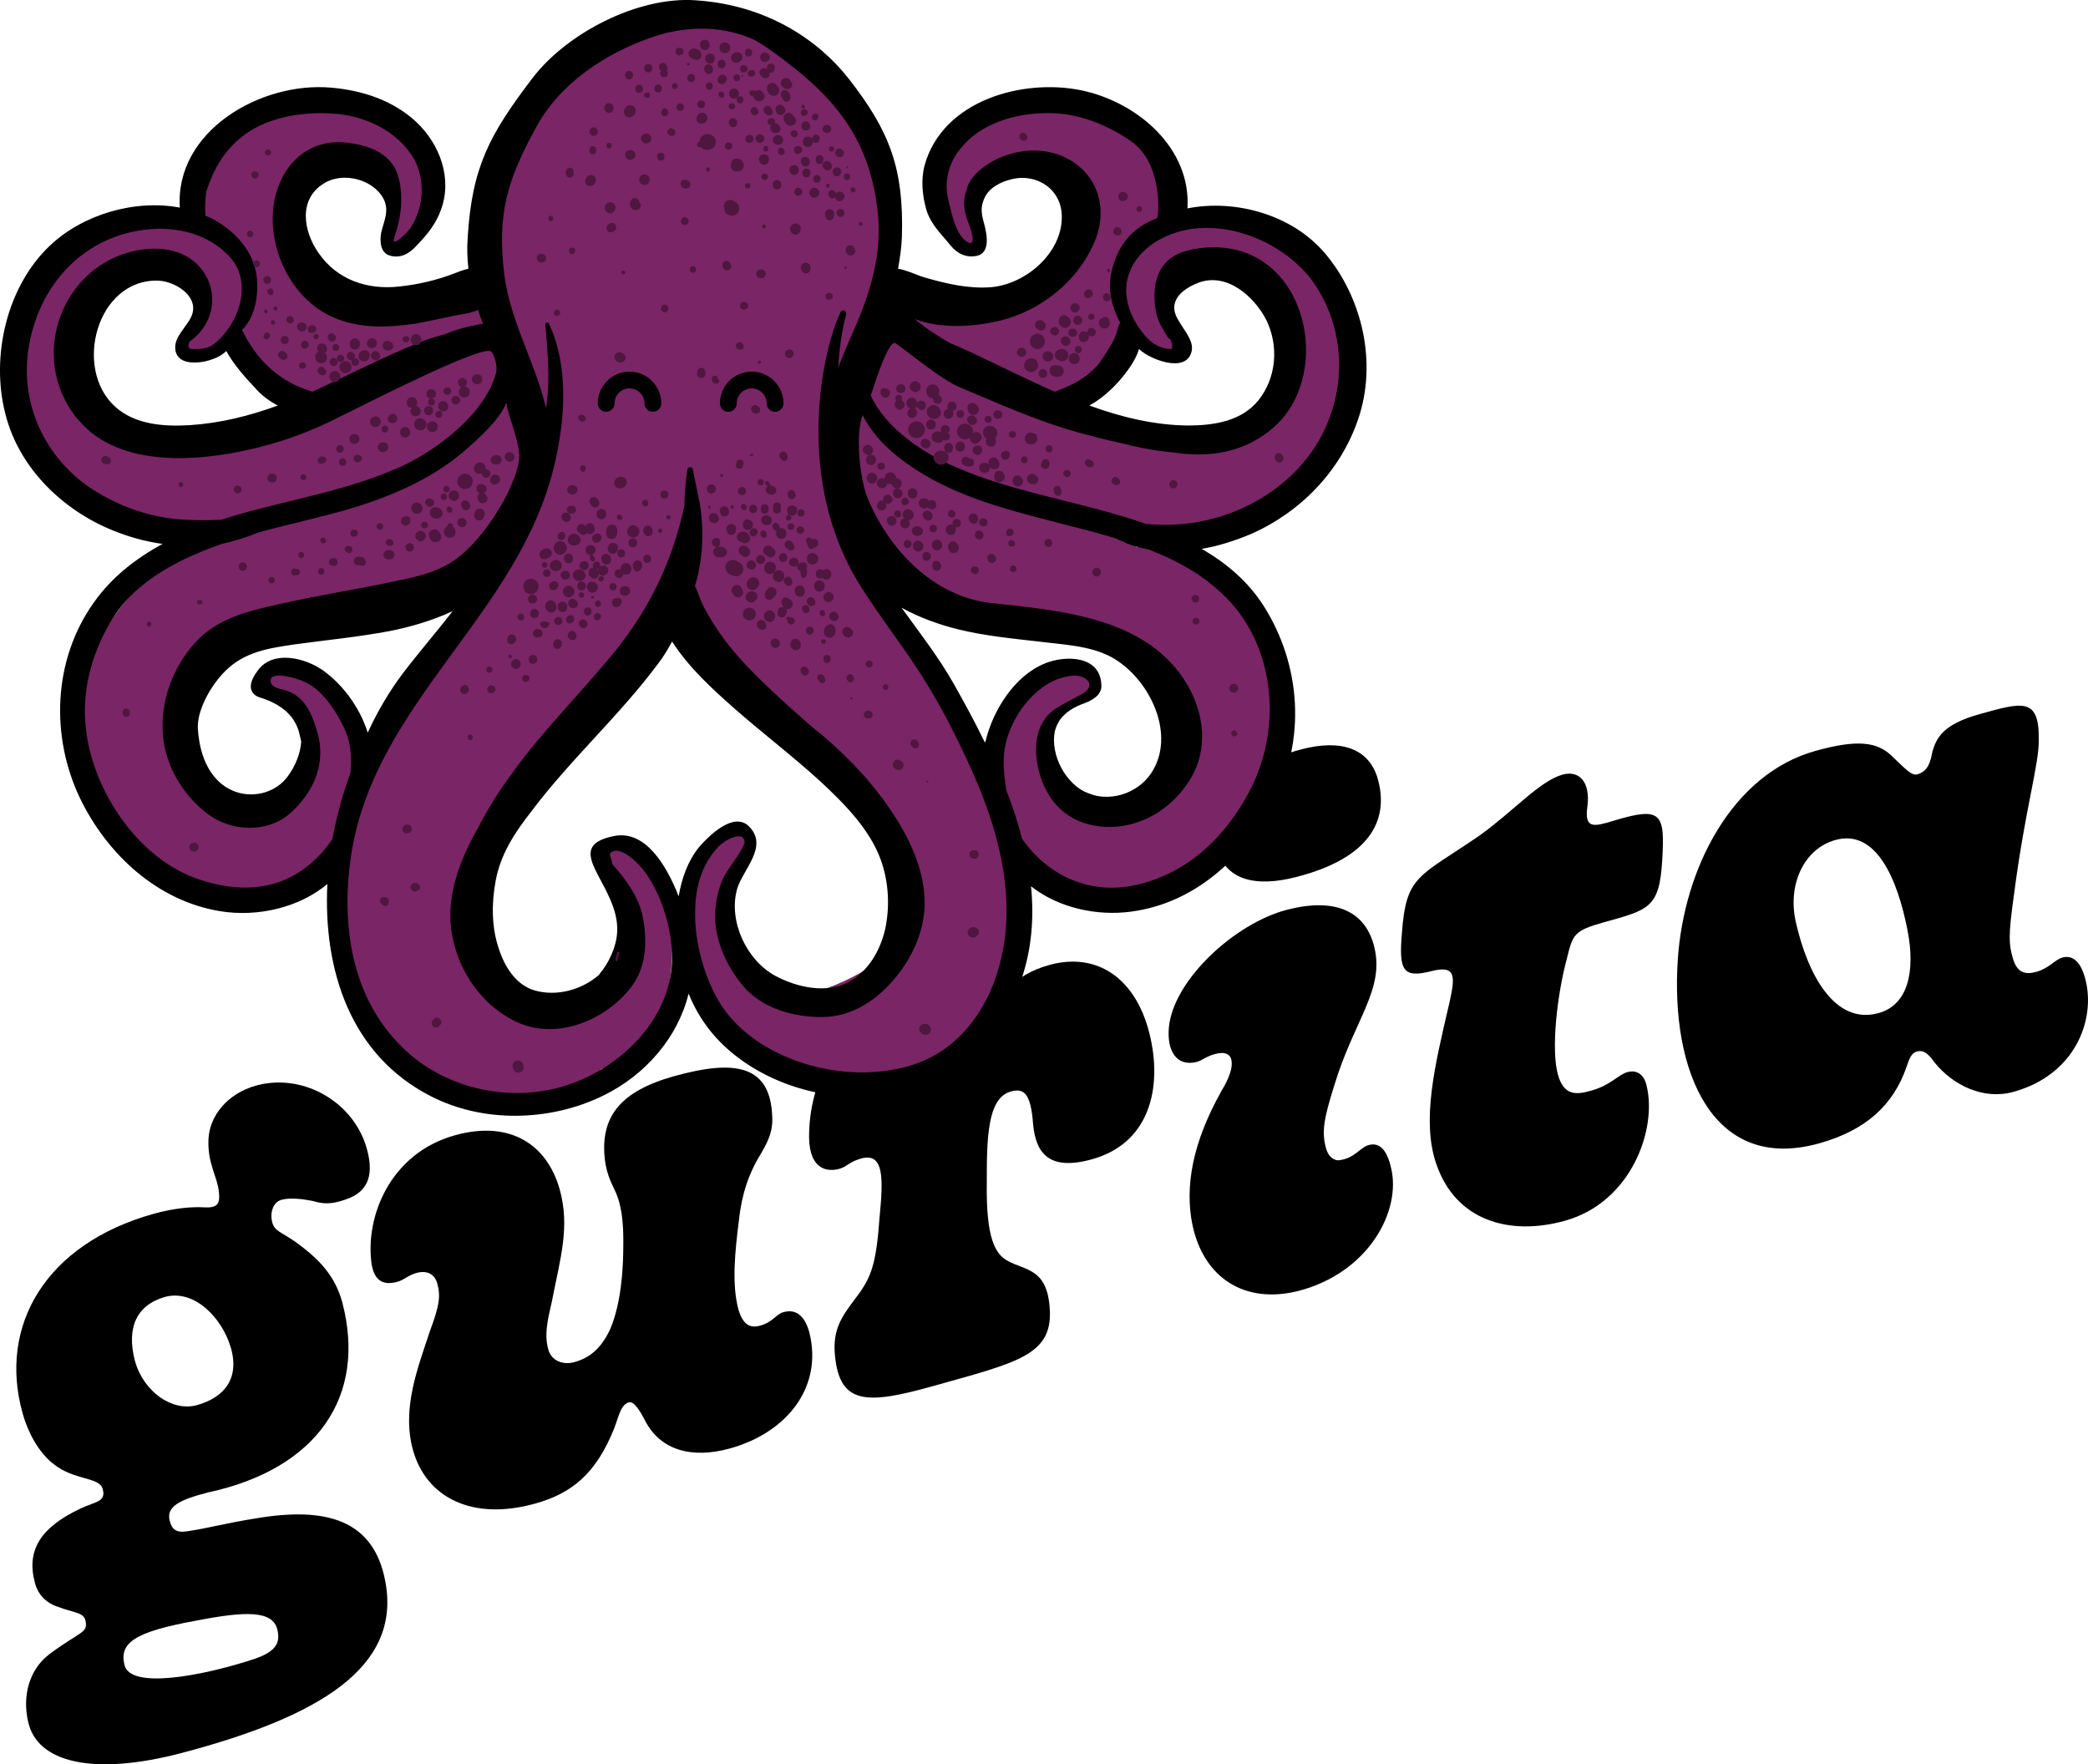 <?xml version="1.0" encoding="UTF-8"?>
<svg xmlns="http://www.w3.org/2000/svg" id="a" viewBox="0 0 872.15 736.95">
  <defs>
    <style>.b{fill:none;stroke:#000;stroke-linecap:round;stroke-miterlimit:10;stroke-width:7px;}.c{fill:#4f1640;}.c,.d,.e,.f{stroke-width:0px;}.c,.d,.f{fill-rule:evenodd;}.d{fill:#7a2565;}.e,.f{fill:#000;}</style>
  </defs>
  <path class="e" d="M11.73,719.1c-2.42-10.75.36-21.78,9.08-28.32,12.61-9.38,16.06-8.59,14.89-13.83-.72-3.61-5.02-3.29-11.59-5.84-4.84-1.58-8.15-5.05-9.44-9.67-3.87-13.86,2.23-23.47,19.06-31.4,6.22-2.91,10.67-2.69,9.16-8.12-1.44-5.16-11.8-3.44-20.48-10.39-4.82-3.63-10.09-10.95-12.98-21.28-10.25-36.69,9.83-70.71,54.67-83.24,8.7-2.43,16.14-3.04,21.22-2.71,5.35.26,6.67-1.28,6.12-6.4-.66-6.55-4.78-11.85-4.37-21.92.41-10.08,8.1-19.25,19.78-22.52,18.75-5.24,39.38,5.7,45.78,24.41,4.04,12.35,1.43,19.81-7.92,23.01-6.64,2.44-10.01,1.92-14.15.73-3.72-.72-9.22-1.53-13.02-.46-3.53.99-4.92,5.47-3.78,9.55.99,3.53,3.74,3.94,9.18,7.69,10.96,7.78,17.04,14.87,20,25.46,10.39,39.28-10.41,69.7-56,79.51-12.3,3.14-17.09,5.95-16.19,11.26.87,4.15,2.76,5.67,7.26,5,8.73-1.27,16.88-3.54,28.67-5.38,29.64-5.06,49.64.48,54.34,26.71,6.38,35.42-27.42,56-84.98,71.2-37.11,9.78-60.68,4.06-64.3-13.09ZM115.9,680.91c-1.73-8.31-13.09-8.06-33.93-4-26.5,4.77-32.19,9.58-29.95,18.62,2.54,10.13,32.3,4.45,52.72-2.13,10.79-3.31,12.33-7.25,11.16-12.49ZM96.29,562.47c-3.61-11.88-14.9-23.96-27.2-20.82-12.23,3.42-16.28,13.04-12.75,26.71,3.64,13.04,15.65,21.41,25.98,18.52,11.41-3.19,17.97-11.17,13.98-24.41Z"></path>
  <path class="e" d="M172.5,605.63c-4.86-17.39,2.26-34.91,6.99-49.41,4.02-10.79,4.66-14.78,3.14-20.21-.91-3.26-3.65-5.72-8.81-4.28-3.26.91-5.06,2.88-7.77,3.64-7.06,1.97-9.83-1.65-10.81-7.23-2.87-19.71,7.56-46.35,34.73-53.94,23.37-6.53,38.66,4.14,43.82,22.62,4.4,15.76.18,28.95-3.3,46.92-1.71,7.51-3.26,13.51-1.44,20.03,1.29,4.62,6.2,6.47,10.82,5.18,6.25-1.75,10.81-5.36,14.57-12.86,3.3-7.07,5.73-18.3,5.9-34.46.27-12.67-1.13-18.73-2.96-23.19-2.26-4.93-4.48-8.71-4.98-16.77-.76-15.31,6.55-25.85,29.1-32.15,25.82-7.21,40.33-4.53,41.06,16.94.42,7.79-3.21,12.62-6.74,18.87-2.86,5.49-5.89,12.48-7.2,24.57-1.63,13.05-3.1,26.65-.06,37.52,1.87,5.63,4.45,7.55,9.07,6.25,5.16-1.44,6.58-4.77,9.57-5.6,5.16-1.44,8.87,1.33,10.84,8.4,5.76,22.71-9.12,41.8-33.03,48.49-16.3,4.56-29.15.53-35.36-11.21-2.61-5.13-5.03-8.56-6.93-8.03-3.53.99-4.22,5.87-6.27,11.13-7.63,18.83-17.68,26.91-32.89,31.16-26.36,7.36-45.52-2.51-51.07-22.35Z"></path>
  <path class="e" d="M348.8,566.62c-1.29-11.94,3.36-17.34,9.1-25.1,6.21-8.18,8.1-13.98,9.5-33.12,1.49-15.65,2.06-27.23-7.72-24.5-5.16,1.44-5.79,3.38-9.05,4.29-4.62,1.29-12.37.82-12.68-12.86-.17-23.68,12.1-47.91,35.07-51.69,10.9-1.87,17.39,2.46,23.23,10.79,2.85,3.89,4.03,7.08,6.47,6.39,2.45-.68,3.59-3.93,5.98-8.99,7.57-15.89,15.07-24.72,29.47-28.74,19.84-5.54,35.47,5.32,41.47,26.79,6,21.47,2.32,47.1-23.49,54.32-17.94,5.01-23.55-2.5-24.64-14.79-.97-12.91-3.9-15.02-9.34-13.5-9.78,2.73-10,19.79-9.99,37.65-.37,23.83,3.5,30.37,8.99,33.23,7.23,3.84,15.83,3.19,17.22,18.63,1.93,20.55-12.5,23.41-49.46,33.74-26.9,7.52-38.06,7.41-40.12-12.52Z"></path>
  <path class="e" d="M498.1,511.73c-3.32-16.07,0-34.57,12.15-56.13,3.4-5.64,4.59-9.78,4.18-12.3-.29-3.14-2.92-4.17-7-3.03-3.8,1.06-5.13,2.61-7.58,3.29-8.5,2.08-12.45-4.72-11.62-14.33,1.78-19.83,27.42-43.4,48.97-49.13,20.73-5.5,33.29.66,36.84,15.49,4.39,17.81-8.47,30.49-16.69,57.69-4.34,13.81-5.42,19.39-3.45,26.45.91,3.26,3.23,5.25,5.75,4.84,6.21-.86,8.48-5.3,12.01-6.29,5.43-1.52,8.04,3.61,9.36,9.4,4.47,18.09-9.4,43.93-38.63,51.51-22.16,5.61-39.5-5.08-44.29-27.47ZM508.28,354.2c-3.68-14.21,7.76-34.1,35.35-41.23,16.65-4.36,28.6-.38,32.05,13.02,4.44,16.92-3.83,32.42-33.88,40.23-17.47,4.59-30.08,1.37-33.53-12.02Z"></path>
  <path class="e" d="M599.94,486.2c-6.25-18.17-.65-41.12,5.35-66.82,2.62-11.57,3.04-16.38-7.36-13.76-11.76,2.99-13.76.04-12.35-15.88,1.73-24.21,6.96-23.33,32.29-40.66,14.17-10.11,25.25-22.87,34.76-25.53,7.07-1.97,11.72,3.17,10.43,13.2-1.38,9.76,2.7,8.62,11.87,5.77,18.95-5.58,20.6-2.82,19.36,16.86-1.16,19.95-5.66,20.62-24.41,25.86-12.5,3.49-12.94,5.08-15.4,15.14-4.04,14.9-6.7,37.9-3.73,48.5,2.58,9.24,8.17,8.26,13.88,6.67,8.15-2.28,11.32-6.68,15.12-7.74,4.35-1.21,7.16,1.51,8.03,5.67,4.47,18.09-6.33,48.64-34.05,56.39-23.37,6.53-45.73-.11-53.77-23.65Z"></path>
  <path class="e" d="M700.82,400.59c2.59-37.93,22.66-77.23,57.44-86.94,17.66-4.94,25.64-3.65,31.54,1.73,5.97,5.66,8.59,8.73,11.04,8.05,4.62-1.29,5.54-5.35,6.37-9.69,1.7-5.45,4.21-11.14,19.43-15.39,17.94-5.01,25.2-7.33,24.94,10.61.21,10.2-5.71,28.84-10.34,64.7-2.47,17.39-2.1,20.8-.58,26.24,1.59,5.71,4.45,7.54,9.89,6.03s7.67-5.07,10.93-5.98c4.35-1.21,7.86,1.91,9.71,9.59,4.01,16.46-4.26,39.27-30.08,46.49-12.77,3.57-25.41-2.86-32.99-12.17-2.42-3.43-4.46-5.49-7.45-4.66-2.45.68-3.2,3.24-4.34,6.49-5.52,15.9-16.94,26.41-36.5,31.88-44.29,12.38-62.22-29.78-59-76.97ZM796.74,388.44c-4.14-21.11-13.01-42.36-30.13-37.58-13.04,3.64-20.03,18.49-16.52,34.2,4.91,21.77,16.18,43.23,34.66,38.07,11.96-3.34,15.49-16.92,11.99-34.7Z"></path>
  <path class="d" d="M459.71,264.74c1.12.16,2.09.32,3.21.32-.48,0,2.25.48,2.41.48,2.41.32,4.82.8,7.22,1.44,1.28.32,2.41.64,3.53.96.64.32,1.28.48,2.09.8,0,0,.16.16.32.16.96.48,1.93.96,2.89,1.61.32.16,1.61,1.12,1.93,1.28.64.48,1.12.96,1.77,1.61.16.16.96,1.28,1.28,1.61l1.44,2.41c0,.32.16.48.16.64.16.16.16.48.48,1.12,1.28,3.69,1.93,7.71,2.89,11.56,2.73,12.52,2.41,25.2-4.01,36.6-2.09,3.53-4.82,6.58-7.71,9.47h-.32c-4.33-.96-8.83-.96-13.32-1.77-4.49-.96-8.99-2.73-13.32-4.49-8.19-3.21-13.97-8.51-15.25-17.34-3.53-22.63,26.33-18.62,18.3-29.22-.48-.96-.8-1.12-.8-.48-.16-2.73-2.09-4.49-4.49-5.46-12.04-4.66-23.12,8.19-28.89,16.86-6.1,9.31-7.38,19.1-6.1,29.54-.32-.64-.8-1.28-1.28-1.93-2.25-2.89-4.82-5.14-7.06-8.03-.48-.64-1.28-1.12-1.93-1.61-1.28-3.21-2.57-6.58-4.01-9.79-8.99-21.83-21.67-41.74-32.43-62.77-2.89-5.46-5.46-11.24-7.71-17.34,4.66,8.35,10.92,15.73,18.62,21.35,11.56,8.19,26.17,11.72,39.49,15.41,10.59,3.05,21.83,3.53,32.75,4.33,2.73.16,5.3.48,7.87.64h0ZM370.78,184c1.61.8,3.21,1.44,4.82,2.09h-.48c-1.61,0-3.05.16-4.49.8-.48-1.28-.96-2.41-1.44-3.53.48.16.96.48,1.61.64h0ZM395.82,195.08c2.73,1.28,5.62,2.57,8.35,3.69-1.28.96-2.41,2.25-3.05,3.69-3.53-3.21-7.06-6.9-10.92-9.95,1.93.8,3.69,1.61,5.62,2.57h0ZM351.2,188.33c-.48-2.57-1.12-4.98-1.93-7.38.96-2.73,1.93-5.62,2.57-8.51.16.16.32.32.48.48-.96,5.14-1.28,10.27-1.12,15.41h0ZM195.65,249.49c-1.44.8-2.73,2.25-3.53,4.01-.8,1.93-1.77,4.01-2.73,5.94-.96.64-1.77,1.61-2.41,2.57-7.06,10.59-13.81,21.99-18.46,34.03-4.33-.64-9.15.8-11.4,5.14-3.05,5.46-5.62,11.08-7.87,17.02-.32-7.38-2.41-14.61-6.74-20.71-6.1-8.51-21.03-21.03-31.78-15.25-1.28.64-1.77,2.09-1.44,3.37,2.09,8.67,11.24,6.42,16.37,13.32,5.14,7.06,6.58,20.71,4.49,27.61-.48,1.28-.8,2.57-1.44,3.85-3.21,1.77-5.62,4.33-8.35,7.06-.64-.32-1.28-.48-1.93-.48-5.62-.8-10.76,4.17-16.21,2.57-6.42-1.77-12.2-7.71-18.94-7.54-.8,0-1.44.32-2.09.64-2.41-3.37-4.17-7.06-5.14-10.11-4.01-11.56.8-28.73,5.62-38.85,4.66-9.63,11.4-15.41,20.87-20.07,8.03-3.85,21.03-6.42,31.46-8.19,9.79-1.77,21.19-2.57,32.59-3.85,12.84-1.44,24.72-6.42,33.87-15.41-1.93,4.33-3.69,8.67-4.82,13.32h0ZM95.64,181.91c-5.3,1.61-10.43,3.37-15.89,4.33-4.66.96-10.76.16-14.77,2.57-.16,0-.32.16-.48.32-1.93-.48-3.69-.96-5.46-1.44-2.73-.8-5.62-1.61-8.35-2.41-2.25-.64-3.85-.96-6.26-1.28,2.25.32-.96-.64-1.77-.96-8.99-4.66-13.64-10.43-14.93-21.03-1.28-10.76-.48-22.79,3.85-32.91,1.93-4.49,4.49-9.47,8.03-12.68,4.98-4.66,12.84-6.42,19.26-6.74,7.38-.32,14.93,2.09,21.51,5.14,5.94,2.73,6.9,5.46,5.46,11.4-1.12,4.33-3.85,8.35-6.74,11.56-5.78,6.74,3.05,15.73,9.63,9.63,4.17-3.69,8.03-8.35,10.59-13.48.96,5.62,3.69,10.43,7.38,14.61,0,.48,0,.96.16,1.44,2.25,9.95,8.51,18.46,17.34,22.47-9.63,2.89-18.94,6.58-28.57,9.47h0ZM99.49,109.84c.48,1.12.96,2.41,1.61,3.53v.48c-.8-2.09-1.93-3.85-3.37-5.62.64.48,1.28.96,1.77,1.61h0ZM541.74,107.11c-13.32-13.81-35.48-20.55-53.94-13.81,4.82-10.92-6.58-27.29-12.68-34.99-9.31-11.72-24.24-17.02-39.01-15.73-14.93,1.12-29.38,8.35-38.21,20.71-8.67,12.04-7.87,31.46,6.26,39.17,1.28.64,3.05,0,3.37-1.44,1.44-4.66.48-9.15-.96-13.64-1.61-5.14-.96-10.92,2.41-15.41,3.21,1.44,7.38,1.44,10.43,1.44,5.62,0,11.24-.48,16.69-.32-.64,0,2.09.32,2.09.32,1.61.32,3.05.96,4.66,1.61,2.09,1.12,4.01,2.57,5.46,4.49,3.53,4.66,4.82,10.76,4.82,16.53-.16,1.28-.16,2.41-.16,3.53-1.28,1.93-2.57,4.01-3.85,5.78l-5.78,9.15c-.32.32-.8.48-1.12.8-4.49,2.89-8.83,5.78-13.48,8.35-3.69,2.09-7.06,4.49-11.08,5.94-3.85,1.44-7.06,1.77-10.92,2.25-.32.16-.48.16-.8.32q-.16-.16-.32-.16c-7.87-3.85-16.37-7.54-25.36-6.42-7.71.96-9.15,10.43-1.77,13.32,8.35,3.21,15.73,9.79,23.44,14.45,6.9,4.33,13.81,7.22,21.51,7.87,1.12,2.57,3.37,4.82,6.42,5.94,7.87,3.05,16.53-2.57,22.15-7.38,2.89-2.25,5.14-5.3,7.22-8.35,4.82-3.69,8.67-8.35,12.04-13.48,4.01,6.26,9.79,8.83,16.21,11.4,6.26,2.57,11.08-4.01,7.06-9.47-5.62-7.22-15.57-21.03-3.85-28.73,8.19-5.3,20.71-2.57,28.41,2.25,14.77,9.31,23.6,30.02,21.51,47.03-1.28,0-2.57.32-4.01.96-3.37,1.77-4.98,5.14-7.38,7.87-2.57,2.89-4.82,4.49-8.19,6.58-6.1,3.69-13.16,5.14-20.87,6.9-7.38,1.77-12.04,2.25-20.55,2.25-11.08,0-21.83-2.89-32.27-6.58-13.32-4.66-25.68-11.56-38.69-17.34-6.42-2.89-13-5.3-19.58-7.54h-.16v-.32c.16.32-.16-.48,0-1.12v-2.25c.16-3.37-3.53-4.33-5.78-2.73-.48-1.61-1.44-3.05-3.21-3.53h-.32c-.8-1.44-2.57-2.09-4.17-1.44-.32-.48-.8-.64-1.28-.8v-.16c-.16-1.77-3.05-1.61-3.37,0-.16.64-.16,1.28-.32,1.77-.64,1.28-1.44,2.89-1.93,4.66-.64,1.12-1.28,2.25-1.77,3.53-2.73-1.12-5.78-1.61-8.83-.64h-.48c1.93-5.78,3.69-11.4,5.3-17.34,2.09-4.66,4.01-9.47,5.94-14.45,3.69-9.95,5.3-22.47,4.49-33.23-.48-6.1-1.61-12.2-3.05-18.14-.48-2.41-1.28-5.3-2.57-7.54-1.28-2.41-3.53-3.85-4.82-6.1-.8-1.44-1.93-2.09-3.21-2.09-3.21-12.68-9.96-13.02-19.59-22.33-11.56-11.08-24.88-15.41-39.97-19.42-14.13-3.69-27.77-3.85-40.77,3.37-25.09,13.55-46.34,43.94-47.03,45.61-3.37,8.19-5.78,16.21-6.74,25.2-1.28,12.36,1.28,25.36,4.33,37.24,2.73,10.76,6.42,21.51,9.95,32.11,2.41,7.54,5.3,14.61,9.47,21.19-4.33,5.14-8.19,10.43-11.4,16.37-.32-8.67-2.89-16.86-7.71-24.4,1.12-2.73,1.93-5.78,2.25-8.83.32-3.21-1.28-5.78-3.69-7.38.32-1.77-.64-2.89-1.93-3.69-.32-.64-.64-1.12-1.12-1.44-.64-.32-1.44-.64-2.09-.48-.64,0-1.28.16-1.77,0-1.12-.32-2.25.32-2.73,1.12-.16,0-.48,0-.64.16-.32,0-.64.16-.96.32h-.32c-.32.32-.64.64-.96,1.12-10.43-1.12-22.47,5.78-31.3,9.63-7.06,3.05-13.97,6.26-20.87,8.99.16-1.44,0-2.73-.32-4.01,2.25-.48,4.33-.96,6.58-1.61,7.22-2.41,13.64-6.42,20.23-9.95,7.06-4.01,14.13-6.1,22.31-6.74,1.93,0,3.85,0,5.94-.16,12.36,0,12.36-19.1,0-19.1-13.64.16-25.52,2.73-37.56,8.99-.8-.64-1.93-1.12-3.05-1.44-14.77-2.73-29.38-11.56-37.08-24.72-.8-3.37-2.09-6.42-4.01-9.31-1.93-6.9,1.44-12.68,5.62-17.98,2.89-3.69,6.26-6.9,8.99-10.76,1.44-1.93,2.73-3.69,3.85-5.94.32-.64.48-1.28.64-1.93h1.28c9.63,0,17.66,3.21,23.92,10.76,6.9,8.03,3.85,17.18-.64,25.36-2.41,4.82,2.73,10.92,7.71,7.71,11.56-7.38,15.41-21.03,10.92-33.87-4.33-12.04-15.09-21.83-26.65-26.81-14.61-6.1-29.38-5.46-43.18,2.41-12.52,7.22-23.44,20.87-25.68,35.32-1.12,6.42,0,12.84,3.69,17.98-7.38-4.01-16.21-6.26-22.96-6.9-14.45-1.44-29.7,3.21-39.81,13.81-8.67,9.15-13.32,19.91-15.41,32.59-2.09,12.2-1.28,24.24,1.44,36.44,2.73,12.36,12.04,22.15,22.47,28.89,1.28.96,4.49,3.85,6.9,5.14,3.21,1.77,6.58,3.21,10.11,4.33,5.78,1.93,11.88,3.37,17.82,4.33,16.37,2.57,32.27,1.44,48.48-1.93,9.31-1.93,18.3-4.82,27.29-7.54,3.21-.96,6.26-1.93,9.31-2.73-3.21,1.28-6.58,2.41-9.95,3.53-8.99,3.37-18.14,6.42-27.13,9.47-14.61,4.82-30.34,6.42-43.66,14.13-13,7.54-24.24,20.71-30.82,33.87-7.06,14.45-10.27,32.11-7.54,48,2.25,14.13,14.13,28.09,23.44,38.37,9.95,11.24,21.35,17.5,36.28,19.42,4.82.48,9.63.32,14.45-.48,3.21-.16,6.58-1.12,9.79-2.57,4.49-1.44,8.67-3.53,12.52-6.1,2.41-1.44,5.3-3.37,7.71-5.62-.64,11.88,1.61,23.6,4.49,35.16.48,2.09.96,4.33,1.44,6.42.16,1.12.64,2.09,1.12,3.05.8,3.37,1.77,6.74,2.57,9.95.8,3.85,3.21,6.26,6.1,7.38,2.41,4.49,5.14,8.83,8.35,12.84.96,1.12,2.09,1.93,3.37,2.57.48,2.89,1.93,5.62,4.66,7.06,3.53,4.66,8.35,8.35,13.48,10.92,2.73,1.61,5.46,1.77,8.03,1.28.64.16,1.44.48,2.25.64.96.48,1.93.64,2.89.64.64,1.28,1.44,2.41,2.57,3.53,9.47,9.47,22.15,5.46,30.82-2.89,2.57,0,5.14-.64,7.54-1.77,5.94,0,10.11-3.85,13.32-8.99,3.85-.48,6.74-2.25,9.15-4.66,2.57.16,5.3-.8,7.54-2.57,8.51-7.38,10.76-19.74,12.04-30.5.8-5.62.96-11.24.8-16.86,0-2.25-.16-4.33-.32-6.58,3.05-3.05,4.33-7.71,1.44-12.04-2.89-4.33-6.9-8.51-11.08-11.72-3.85-3.05-7.54-6.74-12.04-8.83-5.14-2.41-10.11,1.44-9.15,6.9.96,4.98,3.85,9.15,6.58,13.32.48.96,1.28,1.93,1.93,2.89-.48,1.61-.48,3.37,0,5.3,1.61,7.71,2.25,14.77,2.09,23.44,0,.96-.16,1.93-.16,2.89-2.57.48-4.82,1.93-6.1,4.66-1.12,2.57-2.25,5.46-3.21,8.19-2.57-.96-5.3-.8-7.54.48-4.82-2.73-11.08-3.05-15.89-.64-3.53,1.61-6.1,4.17-7.71,7.38-2.73-2.73-5.94-5.3-9.31-7.06-2.25-3.53-4.33-7.06-6.42-10.27-1.93-3.21-4.49-4.66-7.22-5.14.32-.96.48-2.09.48-3.21.32-4.49.16-8.83.16-13.32,0-2.25,0-4.49.16-6.9,0-1.12.16-2.25.16-3.37-.16,1.44-.16,1.12.16-.96,1.77-9.63,6.1-17.98,9.63-25.84,1.93-4.01,3.85-7.87,6.1-11.72,1.77-3.37,5.46-8.99,6.74-10.43,5.46-6.74,12.04-12.68,18.14-18.78,12.84-12.52,24.56-26.33,34.19-41.58,2.25-3.53,3.37-8.67,4.82-12.68,1.28-4.01,2.09-8.19,3.05-12.36.32-1.93.64-4.01.96-6.1,1.12,4.01,2.57,7.87,4.01,11.56,1.28,3.05,2.57,5.94,3.85,8.99-.64-1.61,1.61,3.69,2.09,4.82,1.28,2.73,2.73,5.46,4.17,8.03,3.53,5.94,8.03,11.24,12.68,16.21,2.73,2.89,6.1,6.1,9.79,8.99,4.33,6.1,9.31,11.88,14.45,17.34,9.47,9.95,18.3,18.3,28.89,24.88,3.53,5.62,6.9,11.4,9.79,17.18,3.37,6.58,5.14,15.41,11.24,21.51-1.77,8.35-5.14,13.64-11.72,20.39-6.9,7.06-15.73,11.4-24.88,14.93-4.82,1.77-9.15,2.73-14.29,2.41-2.41,0-4.66.16-6.9.64-3.53-4.17-7.87-7.71-11.08-12.2-3.53-4.98-6.74-9.79-8.99-15.09,3.05-5.62-.32-13.81.64-19.74.48-3.53,4.01-6.58,5.14-9.95.96-2.89,3.05-4.82,3.21-8.03.16-2.09-1.44-3.69-3.37-4.33-8.67-2.89-14.61,9.47-16.69,15.73-1.44,4.33-3.05,9.79-3.69,15.25-.96,2.41-1.61,4.98-1.93,7.71-1.12,7.06-.48,13.64.48,20.55.8,6.9,4.49,13.48,8.51,18.94,4.98,6.74,11.72,15.89,20.71,16.05,10.11,10.11,30.82,13.32,42.7,12.04,4.98-.48,9.63-1.61,14.13-3.37,5.94,0,13-3.05,17.34-5.3,5.94-3.21,11.08-8.03,15.73-12.84,8.99-9.63,16.53-21.99,19.91-34.83,3.53-13.81,2.89-27.77-.32-41.42,2.57,3.85,5.62,7.38,8.83,10.59,8.19,8.19,22.96,14.61,34.35,10.27,8.83,4.66,22.31-4.17,30.18-9.63,15.89-11.08,26.01-24.4,28.73-43.5.16-.64.32-1.28.32-1.93h0c1.77-10.92,6.1-21.03,6.42-32.27.16-10.76-4.33-22.31-9.31-31.78-4.01-8.03-10.59-14.61-18.14-19.1-6.58-4.01-14.13-5.62-21.67-6.9-3.85-1.61-7.71-2.41-11.88-2.09h0c-2.09-1.93-4.17-3.85-6.74-5.62-3.69-2.57-7.54-4.98-11.4-7.54,11.72,3.85,23.28,7.38,36.12,6.9,27.13-1.12,54.74-16.05,65.65-41.74,10.92-25.68,2.41-53.94-16.69-73.36h0Z"></path>
  <path class="f" d="M549.45,186.41c-12.36,19.26-34.35,30.82-56.67,32.59-4.66.32-9.47.32-14.13-.16-4.01-1.44-8.03-2.73-12.04-3.85-22.47-6.58-45.59-10.43-67.1-19.74-13.97-5.94-29.38-16.21-35.8-30.02.32-.64,7.22-24.08,10.43-21.83,7.38,5.3,19.1,15.09,26.65,18.3,16.37,6.9,32.43,14.13,49.6,18.94,5.94,1.61,12.04,3.21,18.14,4.49,5.62,1.44,11.56,2.73,17.5,3.37,2.73.32,5.46.64,8.03.96,13.81,1.44,26.97-1.44,37.72-10.76,19.1-16.37,17.82-50.89-.96-66.94-9.47-8.19-22.31-10.11-34.35-7.22-13.16,3.05-15.89,14.61-13.48,26.33.8,3.69,2.73,6.58,4.66,9.79.32.48.64.8,1.12.96.32.64.64,1.28.8,2.09.16.8,0,1.44-.16,2.09-7.22,0-11.88-5.62-15.25-11.4-7.38-13-3.53-25.84,8.83-33.55,21.51-13.16,52.81-1.77,66.14,17.82,13.81,20.55,13.32,47.19.32,67.74h0ZM521.51,331.2c-10.43,19.58-27.13,34.83-49.12,38.85-18.62,3.37-35.48-5.14-45.59-19.91-1.61-6.74-3.85-13.32-6.42-19.91-.96-5.62-1.61-11.72-.8-17.02,1.93-12.84,12.04-27.13,24.72-30.34,2.89-.64,5.62-1.28,8.35.16,3.85,1.93,2.57,5.14-.48,6.74-4.33,2.41-11.08,5.62-13.32,7.87-8.83,7.87-6.74,22.79-2.09,31.94,5.62,11.56,16.86,16.53,29.22,15.73,13.16-.96,24.72-8.99,31.3-20.07,7.38-12.2,5.78-26.81-1.12-38.85-16.53-28.57-52.81-31.3-82.03-34.51-24.24-2.57-43.02-22.47-51.85-44.14-3.37-8.51-4.98-26.97-1.93-34.35,4.66,9.47,13,16.69,21.51,22.31,18.94,12.52,41.42,17.82,63.09,23.44,6.9,1.77,14.13,3.53,21.19,5.78,1.44.64,3.05,1.44,4.66,2.09,2.73,1.12,5.78,1.93,8.67,2.41,12.36,4.66,23.76,11.08,33.07,20.55,20.87,21.51,22.79,55.86,8.99,81.23h0ZM415.41,409.7c-4.49,12.2-12.36,23.44-23.76,30.34-9.47,5.78-20.87,7.87-31.94,7.87-21.35,0-46.07-9.47-58.27-27.77-6.1-9.31-10.11-22.47-10.92-33.55-.8-12.2.96-23.76,9.63-33.07,2.73-2.73,10.59-7.06,10.92-1.61-1.93,5.3-6.9,10.43-9.15,15.25-2.25,4.98-3.37,11.4-3.21,16.86.48,10.59,5.78,21.35,12.84,29.06,8.03,8.51,20.39,11.72,31.62,11.72,13,0,23.6-7.38,31.46-17.18,7.71-9.63,12.68-21.99,11.4-34.67-1.12-12.52-7.22-24.72-14.29-34.99-8.03-11.88-17.66-21.83-28.57-31.14-.96-.8-2.09-1.61-3.05-2.41-4.98-4.33-9.95-8.67-14.77-13.16-8.19-7.54-16.05-15.25-22.79-24.08-3.21-4.33-6.1-8.99-8.67-13.81-1.44-2.73-2.25-5.94-3.69-8.67,0,0,.16,0,.16-.16,3.37-11.56,3.85-23.28,1.77-35.16,0-.16,0-.32-.16-.48-.8-4.66-1.93-9.15-2.57-12.84-.16-1.12-2.09-1.28-2.25,0-.8,4.98-1.12,9.95-1.28,15.09-4.66,22.15-13.81,41.58-27.77,59.39-14.29,17.82-30.66,33.71-43.98,52.17-5.3,7.06-10.27,14.93-14.45,23.12-5.46,9.47-9.95,20.07-11.24,30.82-2.41,20.07,8.83,41.58,27.45,50.24,16.86,7.87,37.56-.96,48-14.93,5.78-7.87,6.42-17.5,4.98-26.81-1.28-9.47-6.74-17.02-13-24.08-.16-.64-.32-1.28-.48-1.93-.32-.96-.96-2.25-.32-2.89,3.69-3.53,11.56,4.01,14.61,8.35,6.26,8.83,10.11,20.71,10.92,31.62,2.25,27.45-20.87,50.41-45.59,57.63-23.28,6.74-49.6.64-66.94-16.37-21.19-20.71-25.84-51.05-21.35-80.58,10.11-64.37,70.47-100.17,85.08-163.58,4.33-18.94,5.78-40.61-2.57-58.27-.32-.64-1.44-.32-1.44.32.8,9.15,1.61,18.3,1.12,27.45-.16,2.57-.48,5.14-.8,7.71-4.49-19.1-15.09-36.44-17.5-56.18-3.05-25.2,1.44-39.47,13.32-61.14,9.79-18.14,28.89-31.18,49.28-37.92,9.79-3.37,21.35-4.33,31.46-2.09,3.69.8,7.06,1.93,10.27,3.37,2.57,1.44,5.14,3.05,7.54,4.82,25.2,17.98,40.14,35.17,43.99,65.51,2.57,19.91-3.53,37.24-11.56,55.06-1.61,3.85-3.37,7.71-4.82,11.72.48-7.54,1.44-15.09,3.37-22.47.32-1.28-1.61-2.25-2.25-.96-7.87,16.05-19.74,70.79,8.51,114.94,7.87,12.52,17.02,24.08,25.04,36.6,8.03,12.52,14.93,26.17,21.03,39.65,12.36,27.45,20.39,58.91,9.63,88.29h0ZM257.77,389.47c-.32,6.1-3.53,12.84-7.22,17.18-.16.32-.32.48-.48.64-7.22,6.26-17.66,8.99-26.65,6.42-8.03-2.25-12.68-10.11-15.09-17.5-3.05-8.99-3.05-19.1-1.28-28.41,2.09-11.08,7.87-19.91,14.77-28.73,16.37-21.83,36.92-40.13,53.13-61.96,2.25-2.89,4.01-5.94,5.78-9.15,6.9,10.76,16.53,19.58,26.17,28.09,11.88,10.43,24.4,19.91,35.96,30.5,9.79,9.15,20.39,19.74,25.04,32.59,3.37,9.31,3.85,19.74,1.77,29.22-2.09,8.67-6.74,16.86-14.61,21.51-9.47,5.46-22.31,2.57-31.46-2.41-11.88-6.58-19.42-22.79-15.73-36.12,2.41-8.19,13.32-17.82,4.98-26.17-6.42-6.42-17.02,4.17-20.87,8.67-4.66,5.78-7.22,13-8.51,20.55-5.14-13.16-13.97-27.77-26.97-25.2-23.44,4.66,2.57,20.55,1.28,40.29h0ZM115.55,368.77c-11.24,3.53-23.28,1.93-34.19-2.09-25.36-9.47-43.98-38.85-45.75-65.17-1.12-15.09,3.53-30.66,11.56-43.34,6.58-10.59,16.86-17.98,27.77-23.6,5.78-2.89,11.72-5.3,17.66-7.38,5.3-1.12,10.27-2.73,15.41-4.82,12.36-3.37,25.04-6.1,37.4-9.63,17.18-5.14,34.19-12.2,48-23.92,5.94-5.14,15.09-13.16,17.98-20.39,1.44,6.42,4.82,14.45,5.46,20.71,1.12,10.27-14.13,37.24-28.89,46.07-6.42,3.85-13.97,5.78-21.35,7.22-16.37,3.53-33.07,6.1-49.44,9.79-13.16,2.89-26.49,5.94-35.8,16.37-9.31,10.43-14.45,24.4-13.32,38.37,1.12,13.16,8.35,25.2,18.78,33.07,9.79,7.38,24.88,8.03,34.35-.32,10.11-8.99,15.25-21.19,11.24-34.35-1.61-5.14-3.37-10.27-7.38-13.81-1.77-1.61-4.01-2.73-6.26-3.37-1.61-.32-7.06-1.28-5.46-4.98v-.16c1.61-1.12,4.01-.96,5.78-.64,2.89.48,5.78,1.28,8.51,2.57,7.38,3.53,13,12.36,16.37,19.58,2.73,5.94,2.89,12.04,2.41,18.3-3.21,8.67-5.78,17.98-7.54,27.61-5.62,8.35-13.48,15.09-23.28,18.3h0ZM73.01,216.75c-12.04-1.28-23.76-5.62-33.87-12.04-19.91-12.68-30.82-35.48-27.29-58.75,4.01-26.81,23.12-47.84,50.73-50.24,12.2-.96,24.72,2.25,33.23,11.4,10.27,10.92,3.85,28.89-6.9,36.92-1.93,1.44-5.14,1.77-7.38,1.77-3.37.32-3.21-1.44-2.25-3.21,9.31-6.42,12.2-18.62,6.26-28.25-6.58-10.43-19.1-12.04-30.34-9.31-26.01,6.26-39.65,35.48-29.22,59.55,12.2,27.93,43.82,29.22,69.67,24.88,14.93-2.57,28.73-6.9,42.38-13.48,14.77-7.22,62.77-31.94,67.1-29.22.96.64,2.57,5.14,2.25,8.19-3.85,16.86-23.92,32.59-39.65,39.81-21.03,9.63-44.47,13.48-66.78,19.74-2.73.8-5.62,1.61-8.35,2.57-6.58.32-13,.32-19.58-.32h0ZM100.13,57.83c10.27-8.67,25.36-11.24,38.37-10.43,13.48.64,27.93,7.22,34.67,19.42,3.37,6.26,5.14,17.66-1.61,28.25-1.61,2.41-8.83,9.31-6.74,3.69,5.14-14.93,1.77-24.72.8-27.13-3.53-8.19-12.36-11.08-20.71-12.04-18.94-2.09-30.5,13.16-30.98,30.66-.48,17.66,9.79,36.28,26.65,42.86,10.43,4.17,21.67,3.69,32.75,2.09,5.78-.96,11.56-2.41,17.34-3.53,2.89-.48,6.26-.96,8.99-2.25.64,1.93,1.28,3.85,2.09,5.78-3.69.64-7.54,1.44-10.92,2.57-1.77.48-3.53,1.28-5.14,1.93-5.62,1.28-11.08,3.53-16.37,5.78-13.16,5.62-25.84,12.2-38.85,18.14-2.09-.96-19.1-4.33-29.38-25.84,5.78-5.62,6.74-14.77,6.26-21.03-.8-11.24-8.99-20.23-18.62-25.36-.96-.48-1.93-.8-2.89-1.28-.32-3.37-.16-6.74.32-10.11,2.73-8.35,6.58-15.89,13.97-22.15h0ZM94.52,146.6c3.05,5.78,8.83,12.04,11.88,15.25,2.57,3.05,5.94,5.62,9.63,7.54-11.88,4.33-24.08,7.38-36.76,8.19-10.76.64-22.63-.16-30.98-7.54-17.98-15.89-7.87-53.78,17.98-52.81,6.58.32,16.21,5.94,14.13,13.64-1.28,4.66-7.06,8.83-7.22,13.97-.16,9.79,14.77,6.74,19.58,3.21q.96-.64,1.77-1.44h0ZM153.59,306c-3.21-10.27-10.11-19.74-18.46-25.84-7.38-5.3-20.87-8.83-27.29-.32-7.22,9.31.48,11.4.48,11.4,15.89,4.82,16.53,14.61,17.34,17.82,0,.16.16.48.16.64-.32,5.3-2.73,10.76-5.78,14.77-9.15,12.36-35.32,11.24-37.4-20.07-.16-3.53.8-6.9,2.09-10.11,2.25-5.3,5.62-10.27,9.31-13.97,8.19-8.19,18.46-9.63,29.54-11.24,13-1.77,26.17-3.05,39.01-5.46,8.35-1.61,17.82-4.33,26.49-8.35-6.74,8.67-13.97,17.02-20.71,25.84-5.94,7.87-10.76,16.21-14.77,24.88h0ZM497.6,147.24c1.28-4.01-1.93-7.87-4.01-11.24-1.61-2.57-3.53-5.3-3.05-8.51.8-4.82,5.78-7.71,9.79-9.31,11.88-4.66,23.44,5.46,28.57,15.41,5.3,10.76,4.33,24.08-3.21,33.55-7.06,8.83-18.78,10.59-29.54,10.59-14.13-.16-27.93-3.53-41.09-8.35,3.21-1.77,6.1-4.01,8.67-6.42,3.37-3.05,10.11-10.59,12.04-17.18,4.17,4.17,19.26,10.27,21.83,1.44h0ZM436.44,277.11c-12.68,5.14-21.67,19.58-24.72,32.27-.16.16-.16.48-.32.8-4.01-8.35-8.51-16.53-12.84-24.24-6.42-11.4-14.45-21.67-21.99-32.11,7.54,4.17,15.73,7.06,23.44,8.99,11.08,2.73,22.47,3.85,33.87,5.14,9.79,1.28,21.19,1.61,30.18,6.42,15.25,8.19,26.81,30.66,17.82,46.87-5.14,9.47-17.02,13.97-26.97,10.27-9.63-3.53-16.37-16.21-14.29-26.17.48-1.77,1.12-3.21,2.09-4.66h0c2.41-3.37,6.1-5.46,10.11-6.9,3.05-1.12,7.38-3.37,7.22-7.38-.16-12.68-14.93-12.84-23.6-9.31h0ZM403.05,100.37c-4.17-3.53-5.62-11.72-6.9-16.69-1.93-7.54,0-15.41,4.82-21.35,8.51-10.92,23.28-15.09,36.6-15.09,12.36-.16,24.56,4.66,34.83,11.72,13.64,9.47,11.56,31.78,10.92,32.11-10.43,4.17-16.21,10.92-18.94,21.99-1.93,7.54,0,15.09,3.53,21.83-.96,1.12-1.12,3.21-1.61,4.49-.32.8-.64,1.61-.96,2.41-.32.64-.64,1.12-.96,1.77-1.93,3.21-3.85,6.42-6.26,9.31-4.98,5.62-10.92,8.19-17.5,10.76-11.88-5.14-23.44-11.08-35.16-16.53-2.25-.96-4.49-2.09-6.9-3.05-1.28-.48-2.41-1.12-3.53-1.77-3.37-2.09-7.06-4.33-10.27-6.9-.8-.64-1.77-1.28-2.57-2.09,11.08,4.33,25.52,3.05,35.48.64,17.02-4.17,32.11-16.21,39.17-32.11,6.58-14.61,1.77-30.34-13.48-36.76-7.22-2.89-14.93-2.73-22.31-.48-6.26,1.93-14.77,7.06-17.02,13.64-.16.32-.16.64-.16.8-1.12,2.73-1.44,5.62-.96,8.51.32,2.25,1.12,4.33,1.93,6.42.8,2.09,3.53,10.59-1.77,6.42h0ZM553.3,105.66c-13.32-15.73-36.92-22.63-57.31-18.62,1.61-25.04-20.71-44.31-44.14-49.28-24.72-5.14-58.11,4.17-65.65,31.3-1.61,6.1-.96,12.68.8,18.78,1.93,6.1,6.26,9.95,10.11,14.77,2.73,3.37,6.74,5.3,11.24,4.17,4.17-1.12,4.17-6.1,3.53-9.63-.8-5.3-3.21-8.67-.8-14.13,1.93-4.66,6.9-7.06,11.56-8.19,10.92-2.57,21.03,4.66,20.87,15.89,0,15.09-15.09,27.93-29.38,29.22-9.31.8-18.94-1.44-27.77-4.01-3.37-.96-7.38-3.05-11.24-3.69.8-4.49,1.44-8.83,1.61-13.48.8-28.09-4.94-43.71-21.96-65.54-3.69-4.66-23.47-30.36-64.08-33.09-24.4-1.77-54.18,13.92-68.3,32.54-17.98,23.6-25.28,37.19-27.05,66.73-.32,4.49-.16,8.67.32,12.84-2.09.48-4.17,1.28-6.26,2.09-7.06,2.73-14.77,4.49-22.31,5.3-13.32,1.61-26.17-2.57-34.03-13.97-6.42-9.15-8.51-22.47,2.25-29.06,7.87-4.98,20.55-1.77,24.88,6.42,2.57,4.98.16,9.31-.96,14.13-.64,3.37-.48,8.51,3.69,9.63,4.49,1.28,8.19-.96,11.08-4.17,4.33-4.49,8.03-8.99,10.11-14.77,4.98-13.16-.32-27.61-10.27-36.92-9.63-8.99-22.47-13.16-35.32-14.29-29.54-2.73-65.49,18.14-63.41,50.08-18.94-3.53-40.45,2.89-54.1,15.73C2.7,119.63-3.89,149.01,2.21,172.76c5.62,22.63,23.92,40.29,44.95,48.8,6.74,2.73,13.64,4.66,20.71,5.62-11.08,6.1-21.19,13.81-28.73,24.56-17.02,23.92-18.14,55.86-5.62,81.87,11.4,23.44,32.43,42.86,58.75,47.03,15.25,2.41,32.59-1.44,44.47-11.4-1.77,35.64,9.47,71.59,43.5,88.77,10.76,5.46,22.79,8.03,34.83,8.03,12.84,0,25.68-2.89,37.08-8.51,17.34-8.51,30.98-24.08,35.48-42.54,4.49,11.24,12.04,20.87,22.96,28.41,18.62,13,43.18,17.5,65.33,13.48,25.68-4.66,42.7-23.92,50.73-47.84,4.33-12.68,5.3-25.84,4.01-38.85,11.4,8.99,27.45,12.52,41.74,10.59,26.81-3.53,47.03-22.47,59.39-45.59,13.81-26.01,11.72-57.47-4.01-82.19-6.58-10.27-15.57-17.82-25.84-23.76,6.9-1.12,13.81-3.37,20.39-6.1,20.87-9.15,37.56-26.33,44.95-48,8.03-23.44,1.93-50.73-13.97-69.51h0Z"></path>
  <path class="c" d="M257.77,401.19c.48-.96.64-2.09.96-3.05.16-.64-.8-.8-.96-.32-.32,1.12-.48,2.09-.64,3.05-.16.48.48.8.64.32h0ZM231.28,149.2c-.32,0-.32.48,0,.48s.32-.48,0-.48h0ZM448.31,133.76c0,1.12.8,1.93,1.77,1.93,1.12,0,1.93-.8,1.93-1.93,0-.96-.8-1.93-1.93-1.93-.96,0-1.77.96-1.77,1.93h0ZM448.31,140.66c2.09-.16,2.09-3.37,0-3.37h-.48c-.8-.16-1.61.8-1.61,1.61,0,.96.8,1.77,1.61,1.77h.48ZM450.56,148.36c-.32-.64-1.12-.96-1.77-.8,0-.16-.16-.16-.64,0-.64.16-1.12.48-1.44.96-.64,1.12-.16,2.57.8,3.21,1.12.64,2.57.32,3.21-.8.32-.48.32-1.12.16-1.77,0,0-.8-1.61-.32-.8h0ZM535.64,190.26l-.16-.16c0-.16-.16-.32-.32-.48-.64-.48-1.93-.64-2.41.32.32-.16.16-.16,0,.16-.16.32-.32.64-.32.96s.16.8.48,1.28c.48.8,1.44,1.12,2.41.64.8-.64,1.12-2.09.32-2.73h0ZM428.25,55.9h0q-.32-.16,0,0h0ZM428.73,58.31c.64-.64.48-1.44,0-2.09h-.16c-.16-.48-.64-.8-1.28-.8-.96,0-1.77.96-1.44,1.93.32,1.44,1.93,1.93,2.89.96h0ZM475.93,86.08c-1.61,0-1.61,2.41,0,2.41,1.44,0,1.44-2.41,0-2.41h0ZM469.18,80.14h-.16c-1.12,0-1.93.96-1.93,1.93s.8,2.09,1.93,1.93h.16c.96-.16,1.93-.8,1.93-1.93s-.96-1.77-1.93-1.93h0ZM467.1,94.91c-.96-.32-2.09.64-2.09,1.77s1.12,1.93,2.09,1.61c.48,0,.64-.16.96-.48.64-.48.64-1.77,0-2.25-.32-.32-.48-.48-.96-.64h0ZM454.74,140.02q.16,0,.32.16s.16,0,.16.16c1.44.8,3.21-.96,2.25-2.41,0,0,0-.16-.16-.16-.48-.96-1.93-1.12-2.73-.32-.32.32-.48.96-.32,1.44-.48-.32-.96-.48-1.61-.48-2.73,0-2.73,4.49,0,4.49,1.77,0,2.41-1.61,2.09-2.89h0ZM459.87,133.6h0ZM463.24,133.76v-.16c-.32-1.28-1.93-1.61-2.73-.8-.48.16-.96.48-1.28.96-.64,1.28,0,3.05,1.44,3.37,1.28.32,2.57-.32,2.89-1.61.16-.48,0-1.28-.32-1.77h0ZM462.6,122.52c-.96-.32-1.93.64-1.93,1.61,0,.48.16.8.48,1.28.64.64,1.77.48,2.25,0,.64-.64.64-1.61,0-2.25-.16-.32-.48-.48-.8-.64h0ZM448.96,130.55c1.28,0,2.25-1.28,1.93-2.41v-.16c-.48-1.77-3.21-1.77-3.69,0v.16c-.32,1.12.48,2.41,1.77,2.41h0ZM426.8,149.01c.8,0,1.61-.48,1.77-1.28.16-.48,0-.96-.16-1.44-.16-.16-.16-.32-.32-.48-.48-.48-1.28-.8-1.93-.48-1.12.32-1.93,1.77-1.12,2.73.32.64.96,1.12,1.77.96h0ZM435.63,154.14c-2.41,0-2.41,3.69,0,3.69s2.41-3.69,0-3.69h0ZM443.66,145.8c-.32,0-.8,0-1.12.16-1.12.16-1.93,1.28-1.93,2.41s.8,1.93,1.93,2.25c.32.16.8.32,1.12.32,1.44-.16,2.57-1.12,2.57-2.57s-1.12-2.57-2.57-2.57h0ZM440.13,140.02c1.12.48,2.25-.64,2.25-1.61,0-1.12-1.12-2.25-2.25-1.77-.48.16-.8.32-1.12.64-.48.48-.48,1.61,0,2.09.32.32.64.48,1.12.64h0ZM432.9,137.13h.16c0,.16.16.32.32.32h0c.48.48,1.12.64,1.61.64s.8-.16,1.28-.64c.32-.32.48-.64.48-1.12.16-.64,0-1.28-.48-1.61h-.16c0-.16-.16-.32-.16-.32l-.16-.16c-.32-.48-.96-.64-1.61-.48-.48,0-.8.16-1.28.48-.32.32-.48.8-.48,1.28-.16.48,0,1.12.48,1.61h0ZM446.87,143.55c.48-.64.32-1.77-.32-2.41,0,0-.16,0-.16-.16-.8-.64-1.93-.8-2.73,0s-.64,1.93,0,2.73c.16,0,.16.16.16.16.64.64,1.77.8,2.41.32q.32-.32.64-.64h0ZM435.95,147.56c-.32.32-.48.8-.48,1.28,0,.64.16.96.48,1.28.32.64.96.96,1.61.8v.16c.16,0,.32-.16.64-.16.48,0,.96-.32,1.28-.8.32-.32.48-.64.48-1.28,0-.48-.16-.96-.48-1.28s-.8-.64-1.28-.8h-.64c-.64,0-1.28.32-1.61.8h0ZM433.39,145.8c1.61,0,3.05-1.44,3.05-3.21s-1.44-3.21-3.05-3.21c-1.77,0-3.21,1.44-3.21,3.21s1.44,3.21,3.21,3.21h0ZM446.07,136.65c1.28-.8,1.77-2.89.48-3.85-.16-.16-.96-.8-.32-.32-.48-.32-.8-.48-1.28-.8-.8-.32-1.77.32-2.25.96-.64.96-.64,2.25,0,3.05.8,1.12,2.25,1.61,3.37.96h0ZM454.9,124.45c.48,0,.8-.32,1.12-.64.64-.48.48-1.77,0-2.41-.64-.64-1.93-.8-2.57,0-.16.16-.32.32-.48.64-.32.64-.16,1.44.32,2.09.48.32,1.12.48,1.61.32h0ZM463.08,113.69c.8,0,.8-1.44,0-1.44-.96,0-.96,1.44,0,1.44h0ZM455.86,133.6c1.77,0,1.77-2.57,0-2.57s-1.77,2.57,0,2.57h0ZM450.4,144.51c-1.93,0-1.93,3.05,0,3.05s1.93-3.05,0-3.05h0ZM441.57,152.86c-.32,0-.48,0-.64.16.16-.16.32-.16.64-.16h0ZM443.98,153.82c-.48-.96-1.28-1.12-2.25-1.12-1.12-.32-2.41-.16-3.05.96-.32.64-.32,1.28-.16,1.93.16.8.8,1.28,1.61,1.61.96.32,2.09.32,3.05-.16,1.12-.64,1.44-2.09.8-3.21h0ZM427.77,152.54c-.16,1.61,1.44,2.89,2.89,2.89,1.77,0,3.53-1.77,2.89-3.69v.32c-.16-.8-.48-1.61-1.28-2.09-.96-.48-2.09-.48-2.89,0-1.12.64-1.44,1.44-1.61,2.57h0ZM414.28,195.72c.96.48,2.25.32,2.89-.8.48-.8.32-1.77-.16-2.41-.32-.8-.96-1.44-1.93-1.44-1.12,0-2.25.96-2.25,2.09.16.32.16.64.32.96-.48-.48-.96-.8-1.77-.8h-.32c-1.12,0-2.09.96-2.09,2.09s.96,2.09,2.09,2.09h.32c1.12,0,2.09-.8,2.09-2.09v-.48c.16.32.48.64.8.8h0ZM411.88,184.96h0c0,.16,0,.32.16.48,0-.16-.16-.32-.16-.48h0ZM412.04,183.2c-.16.16-.16.32-.16.64-.16.32-.16.64,0,1.12,0,.16,0,.48.16.64.64.8,1.44,1.12,2.41.96.64-.16,1.12-.64,1.28-1.12.48-.8.32-1.77-.16-2.41,1.12-.96,1.44-3.21.16-4.17-.48-.48-.96-.8-1.61-.96-.96-.16-1.93,0-2.73.8-.96.96-.96,2.25-.48,3.37.32.48.64.8,1.12,1.12h0ZM440.45,203.42c-.48.64-.48,1.28-.16,1.93v.16c0,.16.16.32.16.48,0,.64.8,1.12,1.44,1.12.96,0,1.44-.64,1.44-1.44.16-.8-.16-1.61-.64-2.25-.48-.64-1.61-.48-2.25,0h0ZM437.72,195.4c.48-.32.48-.96.64-1.61.16-.8-.32-1.77-1.12-1.93-.96-.32-1.77.32-2.09,1.12v.16s-.32.64-.32.48c-.16.8.16,1.61.8,1.93.8.48,1.44.32,2.09-.16h0ZM430.82,180.79s-.16-.16-.32-.16c-1.44,0-2.41,1.28-2.41,2.57s.96,2.41,2.41,2.41h.32c.96,0,1.77-.48,2.25-1.28.32-.8.32-1.44,0-2.41-.48-.8-1.44-1.12-2.25-1.12h0ZM426.8,199.89c-.64-1.77-3.21-1.77-3.69.16-.16.32-.16.64-.16.96,0,.96.64,1.77,1.61,2.09h.16c1.61.64,3.37-1.61,2.25-3.05q0-.16-.16-.16h0ZM421.51,191.06c.64-.96.32-2.41-.8-2.73-1.12-.16-2.25.32-2.57,1.44-.16,1.12.48,2.25,1.77,2.25.8,0,1.28-.32,1.61-.96h0ZM417.17,174.85h.16c1.77-.32,1.77-3.05,0-3.37h-.16c-1.12-.32-2.25.48-2.25,1.61,0,1.28,1.12,2.09,2.25,1.77h0ZM422.47,182.72l.16.16c.96.16,1.77-.48,1.77-1.44s-.8-1.44-1.77-1.44c0,.16-.16.16-.16.16-1.44.16-1.44,2.41,0,2.57h0ZM419.1,197.64c-.64-1.44-3.37-1.28-3.69.32v.64c-.16.64-.16,1.28.16,1.77.96,1.77,3.53,1.28,4.01-.64.32-.8,0-1.44-.48-2.09h0ZM408.99,186.09h-.64c-1.12,0-2.09.8-2.09,1.93,0,1.77,2.09,2.73,3.37,1.44.32-.32.48-.64.48-1.12.16-.32.16-.64,0-1.12-.16-.48-.48-.96-1.12-1.12h0ZM394.38,186.89c0,.48.16.96.32,1.44.48,1.12,2.57,1.12,3.05,0,.16-.48.32-.96.32-1.44,0-.96-.8-1.93-1.93-1.93-.96,0-1.77.96-1.77,1.93h0ZM389.24,181.91c-.32.96.16,2.25,1.12,2.57.8.48,1.93.64,2.89.16.32-.32.64-.64.8-.96.16.16.64.32.96.32,1.93,0,2.25-2.25.96-3.21,1.12-.8.96-2.73-.64-3.05v-.16c-1.28-.32-2.41.64-2.41,1.93,0,.64.32,1.28.96,1.61h-.16c-.16-.16-.32-.32-.48-.48-.32-.16-.64-.32-.96-.32-.16-.16-.32-.16-.64-.16h-.32.16c-.32.16-.48.16-.32.16-.96.16-1.77.64-1.93,1.61h0ZM379.93,170.52c.16,0,.32,0,.32.16-.16,0-.32.16-.48.32-.48.32-.8.96-.8,1.61,0,1.28,1.28,2.25,2.41,1.93,1.28-.48,1.77-1.44,1.61-2.73-.16-.64-.64-1.12-1.28-1.28.16,0,.32,0,.64-.16.32-.16.48-.32.64-.64.32.8.8,1.12,1.44,1.44.8.32,1.77-.16,2.09-.8s.32-1.28,0-1.93c-.32-.64-.96-1.12-1.77-1.12-.64,0-1.28.48-1.61.96,0-.32-.16-.64-.32-.8-.32-1.12-1.61-1.61-2.57-1.28-1.28.32-1.93,1.61-1.61,2.73.16.64.64,1.28,1.28,1.61h0ZM373.67,168.91c0,.8.32,1.28.96,1.77q.16,0,.16.16c1.61,1.12,4.01-1.28,2.73-2.73q0-.16-.16-.32c-.16-.16-.48-.48-.8-.64.48-.96.16-2.25-1.12-2.25-1.44,0-1.93,1.61-1.12,2.41v.16c-.48.32-.64.96-.64,1.44h0ZM382.82,175.97c-1.93,0-3.53,1.61-3.53,3.53s1.61,3.53,3.53,3.53,3.53-1.61,3.53-3.53-1.61-3.53-3.53-3.53h0ZM392.93,171.64c-.32-.8-.8-1.77-1.61-2.09-.64-.32-1.28-.48-2.09-.32-.96.32-1.77,1.12-2.09,2.09-.32,1.44.64,3.21,2.25,3.53h.16c.64.16.96.16,1.44,0,1.44-.32,2.41-1.93,1.93-3.21h0ZM401.12,174.53c2.09,0,2.09-3.21,0-3.21s-2.09,3.21,0,3.21h0ZM404.97,177.1c.16.16.32.32.64.32.8.32,1.77-.16,2.25-.8.48-.8.16-1.93-.48-2.41l-.16-.16c-.64-.8-1.93-.64-2.73,0-.96.96-.48,2.25.48,3.05h0ZM408.18,172.6c.96-.8.96-2.25,0-3.21-.16-.16-.32-.32-.48-.32-.96-1.28-3.21-.96-3.53.64-.16,1.12,0,2.09.8,2.89.96.96,2.41.96,3.21,0h0ZM396.14,174.85c1.93,0,2.41-1.93,1.77-3.21,2.25-.16,2.25-3.85-.32-3.85-1.77,0-2.25,1.93-1.61,3.05-2.41.16-2.41,4.01.16,4.01h0ZM401.12,188.66c2.57,0,2.57-4.17,0-4.17-2.73,0-2.73,4.17,0,4.17h0ZM393.42,188.33h0q-.48-.16,0,0h0ZM395.34,193.15c.8-.8.96-1.77.8-2.89-.32-.96-1.44-1.93-2.57-1.93-2.41-.64-4.66,2.09-3.21,4.17.64.96,1.44,1.61,2.57,1.61.96,0,1.77-.32,2.41-.96h0ZM387.64,183.68c-.8-.64-1.77-.64-2.57.16s-.64,2.25.48,3.05c.96.64,2.41.48,2.89-.64.48-1.12.16-2.25-.8-2.57h0ZM388.28,179.35c1.12.32,2.57-.48,2.57-1.77,0-.64-.16-1.28-.48-1.77h-.16c-.32-.48-1.28-.8-1.93-.48-.64.16-1.28.8-1.44,1.61-.16,1.12.32,2.09,1.44,2.41h0ZM399.68,180.15c0,1.77,1.61,3.37,3.37,3.37.8,0,1.61-.32,2.25-.96,0,.16-.16.32-.16.64,0,.96.8,1.77,1.61,2.09.8.16,2.09-.16,2.41-.96.64-.64,1.12-1.44.8-2.25-.32-1.12-1.61-1.93-2.73-1.61-.32.16-.64.32-.96.64,0-.32.16-.64.16-.96,0-1.77-1.61-3.21-3.37-3.21s-3.37,1.44-3.37,3.21h0ZM412.68,176.62h.16c.64.16,1.44-.8,1.44-1.44,0-.8-.8-1.61-1.44-1.44h-.16c-.8,0-1.12.32-1.44,1.12v.64c.32.64.64.96,1.44,1.12h0ZM404.81,191.38h-.16.16ZM405.62,194.76c1.61-.16,1.61-3.05,0-3.21-.16-.16-.48-.16-.64-.16h-.32c-.8-.8-1.93-.8-2.57,0-.64.64-.64,1.77,0,2.41.96.96,2.25,1.28,3.53.96h0ZM438.2,185.93c-1.93,0-1.93,3.05,0,3.05s1.93-3.05,0-3.05h0ZM446.71,196.68c-.64-.64-1.61-.48-2.09,0-.64.48-.64,1.61,0,2.09l.16.16c1.44,1.12,3.21-.48,2.09-2.09-.16,0-.16-.16-.16-.16h0ZM432.26,198.45v-.16c-.8-.48-1.93-.48-2.73.32-.64.64-.8,2.09,0,2.89.96.64,1.61.96,2.73.64.8-.16,1.44-.96,1.44-1.93,0-.8-.64-1.61-1.44-1.77h0ZM427.93,190.58c-1.93,0-1.93,2.89,0,2.89,1.77,0,1.77-2.89,0-2.89h0ZM490.05,200.53c-.96,0-1.93,1.12-1.61,2.25.16,0,.16.16.16.16.48,1.44,2.41,1.44,3.05,0v-.16c.48-1.12-.48-2.25-1.61-2.25h0ZM465.17,202.3q-.16-.16,0-.16v.16h0ZM467.1,199.73c.48.32-.16-.16-.32-.16h.16-.16c-.16-.16-.32-.16-.48-.32-.8-.16-1.77.32-1.93,1.12-.32.96.16,1.61.96,1.93l.16.16c.8.32,1.77.16,2.25-.48.32-.8,0-1.77-.64-2.25h0ZM456.18,192.51c.16.16,0,0-.32-.32-.16,0-.32,0-.48-.16-.16,0-.32,0-.64-.16-.8-.32-1.77.64-1.61,1.61.48,1.28,1.28,1.93,2.73,1.61,1.28-.16,1.28-2.09.32-2.57h0ZM389.56,166.34h.16c0,.16,0,.48.16.8.16,1.28,1.61,1.93,2.73,1.28.16-.16.48-.32.64-.64.64-1.12-.16-2.57-1.28-2.73.96-1.61.16-4.49-2.41-4.49-3.53,0-3.53,5.78,0,5.78h0ZM377.2,163.93h.16c1.12-.64,1.12-2.57,0-3.21h-.16c-1.28-.64-2.89.16-2.89,1.61s1.61,2.25,2.89,1.61h0ZM382.18,163.77c.8,0,1.77-.32,2.09-1.12.32-.64.48-1.61,0-2.25-.32-.48-.8-.8-1.44-1.12-1.12-.32-2.41.48-2.73,1.61-.48,1.44.64,2.73,2.09,2.89h0ZM368.21,165.22c.64.96,2.09,1.28,2.89.32.96-.96.8-2.41-.32-3.05-.16,0-.32-.16-.48-.16-1.61-.8-3.21.64-2.41,2.25.16.16.16.48.32.64h0ZM218.6,445.34h0v-.16c.16-1.28-1.12-2.25-2.25-2.25s-2.41.96-2.25,2.25c0,.64.16,1.12.48,1.77.48.8,1.61,1.28,2.57.96,1.12-.32,1.93-1.44,1.44-2.57h0ZM181.2,425.59c0,.16-.16.16-.16.32-.64.32-.8,1.12-.64,1.93,0,.16,0,.32.16.48.64.8,1.61,1.12,2.57.64.16-.16.32-.32.48-.64q.16,0,.16-.16c.8-.64.8-1.77,0-2.57-.64-.64-1.93-.8-2.57,0h0ZM174.14,368.93c-.16,0-.48-.16-.8-.16h0c-.64,0-1.12.32-1.44.8-.32.16-.48.64-.48.96,0,.48.16.8.48,1.12.32.48.8.8,1.44.64v.16c.32,0,.64-.16.8-.32.8-.16,1.28-.64,1.28-1.61,0-.8-.48-1.28-1.28-1.61h0ZM160.81,374.7h-.32c-4.82.48,1.44,6.74,1.93,1.93v-.32c0-.8-.8-1.61-1.61-1.61h0ZM172.05,346.29c0-1.12-.8-1.77-1.93-1.93h-.16c-.96,0-1.93.96-1.93,1.93s.96,1.93,1.93,1.77h.16c1.12,0,1.93-.8,1.93-1.77h0ZM406.1,358.49c.16.16.48.16.64.16,2.73.48,2.73-4.01,0-3.53-.16,0-.48,0-.64.16-.96.32-1.28.96-1.12,1.61-.16.64.16,1.28,1.12,1.61h0ZM408.02,390.76s0,.16-.16.32q.16-.16.32-.32h-.16ZM408.83,388.67c-.32-.8-1.12-1.28-1.93-1.44-.48,0-.8,0-1.12.16-1.28.32-2.09,1.93-1.28,3.21s2.73,1.44,3.69.16c.48-.48.8-1.28.64-2.09h0ZM386.51,427.68c-.64-.16-1.28,0-1.93.48-.64.8-.96,1.93-.32,2.73.32.48.64.8,1.12,1.12.64.16,1.12.32,1.77.16.8-.16,1.44-.8,1.61-1.61.32-.8,0-1.61-.64-2.25-.32-.48-.96-.64-1.61-.64h0ZM516.7,306c-.32-.96-1.44-1.28-2.09-.64-.64.8-.32,1.93.64,2.09v.16c.96.16,1.77-.64,1.61-1.61h-.16ZM515.41,285.61c-1.12,0-1.93.8-1.93,1.77,0,1.12.8,1.93,1.93,1.93.96,0,1.77-.8,1.77-1.93,0-.96-.8-1.77-1.77-1.77h0ZM500.16,258.16h-.16c-.16-.16-.48-.16-.64-.16h-.16v.16h-.16c-.64.16-.96.8-.96,1.28,0,.64.32,1.12.96,1.28h0v.16h.32c.16,0,.48,0,.64-.16h.16c1.12-.48,1.12-2.09,0-2.57h0ZM500.49,251.26c.48-.64.64-1.61,0-2.25q-.16,0-.16-.16c-1.12-.96-3.05,0-2.57,1.61.16.32.32.48.48.8.48.64,1.61.48,2.25,0h0ZM458.11,237.13h0c-.8,0-1.61.64-1.77,1.28-.16.64,0,.96.16,1.61.64,1.12,2.57.96,3.05,0v-.16c.8-1.12,0-2.57-1.44-2.73h0ZM370.14,210.81c0-.32-.32-.96,0-.32-.16-.16-.16-.32-.32-.32h.48c0,.16.16.16.16.16.64.32,1.44,0,1.77-.48.64-.48.8-1.44.32-2.09-.32-.48-.8-.96-1.28-1.12-.96-.16-2.09.32-2.25,1.28-.16.48-.16.96,0,1.28-.16,0-.48-.16-.8-.16-.8,0-1.44.64-1.77,1.44-.32.64-.16,1.61.48,2.25.64.48,1.61.64,2.41.16.64-.32,1.12-1.28.8-2.09h0ZM367.89,196.2h.32c1.93.16,1.93-3.05,0-2.89h-.32c-1.93,0-1.93,2.89,0,2.89h0ZM364.2,197.48c-1.12,0-2.25.96-2.25,2.25,0,1.12,1.12,2.25,2.25,2.25,1.28,0,2.25-1.12,2.25-2.25,0-1.28-.96-2.25-2.25-2.25h0ZM380.73,226.86c-.16-.8-.96-1.28-1.61-1.28-.8,0-1.77.64-1.61,1.61,0,.48.16.8.48,1.28,1.12,1.28,3.21-.16,2.73-1.61h0ZM374.47,217.55c0-.8-.48-1.44-1.12-1.77h.16-.16c-.32-.16-.64-.32-.96-.32h.16c-.32,0-.64.16-1.12.32-1.93.8-.96,3.85.96,3.85,1.12,0,2.09-.96,2.09-2.09h0ZM376.4,207.6c.64-.64.8-1.61.32-2.41-.32-.8-1.44-1.28-2.41-1.12-1.28.32-1.61,1.77-1.12,2.89.16.32.48.64.8.96.8.32,1.77.32,2.41-.32h0ZM391.01,210.97v-.16.16h0ZM386.67,208.24c-.48-.16-.96-.16-1.44,0-1.93.32-1.93,3.37-.16,3.85.8.48,1.77.32,2.41-.32.48.64,1.12,1.12,1.77.96.64,0,1.28-.32,1.61-.8.16-.32.16-.64.16-1.12h0v-.16c0-.96-.64-1.77-1.77-1.77-.48,0-.96.16-1.28.32-.16-.48-.64-.8-1.28-.96h0ZM381.38,214.02c0-.16-.16-.16-.16-.16-.8-1.28-2.41-1.61-3.53-.48-.96.96-.8,2.41.16,3.21h-.48c-.96.32-1.61,1.44-1.28,2.41.16.8.8,1.44,1.44,1.61,1.12.32,2.57-.48,2.41-1.77v-.64l-.16-.16c0-.32-.16-.48-.32-.64,1.44-.16,2.89-1.93,1.93-3.37h0ZM386.99,230.55c-2.25,0-2.25,3.69,0,3.69,2.41,0,2.41-3.69,0-3.69h0ZM389.24,227.5c0,.48.16.96.32,1.28.64,1.28,2.41,1.44,3.37.48.8-.8.8-2.09.16-2.89-1.12-1.77-3.85-.96-3.85,1.12h0ZM382.82,223.81h.16c-.16,0,.48,0,.64,0,.64-.16,1.28-.32,1.61-.96.48-.64.32-1.77-.16-2.25-.64-.64-1.28-.8-2.25-.8s-1.93.96-1.93,1.93c0,1.12.96,2.09,1.93,2.09h0ZM391.33,220.92v-.32c0-1.93-3.05-1.93-3.05,0v.32c0,1.93,3.05,1.93,3.05,0h0ZM412.04,217.07c-.32-.48-.8-.48-1.44-.64-.8,0-1.61.8-1.61,1.77,0,.8.64,1.61,1.61,1.61.48.16,1.12,0,1.44-.32.64-.64.64-1.77,0-2.41h0ZM408.18,215.62v.16c0-.16,0-.32-.16-.32.16,0,.16.16.16.16h0ZM408.34,217.71c.32-.64.32-1.28,0-1.93-.32-.8-.96-1.28-1.93-1.28-1.12,0-2.25,1.28-1.77,2.41.32.96.64,1.44,1.61,1.77.8.32,1.77-.16,2.09-.96h0ZM396.79,215.94h.16c.48.48,1.28.16,1.77-.16.48-.64.48-1.61,0-2.09-.32-.32-.64-.48-.96-.64-1.77-.48-2.57,2.41-.96,2.89h0ZM376.72,210.17v-.16.16h0ZM376.72,210.33c0,.16.16.32.32.32,0,0-.16,0-.16-.16.16.32.48.48.64.48.48.16.96,0,1.28-.16,1.28-.64.96-2.41-.32-2.89-1.44-.32-2.41,1.12-1.77,2.41h0ZM379.13,206.31c.16,1.12.96,1.93,2.09,1.93s1.93-.8,1.93-1.93v-.32c.16-1.12-.96-2.09-1.93-2.09-1.12,0-2.09.96-2.09,2.09v.32h0ZM399.68,216.75c-1.61,0-2.09,1.44-1.61,2.57-.32-.16-.64-.32-.96-.32-.64,0-1.44.48-1.77,1.12-.48.64-.32,1.28-.16,1.93,0,.16.16.16.16.32h0c.32.48.64.8,1.12.96h.32s.16,0,.16.16h.48q0-.16.16-.16h.32c.48-.16.8-.48.96-.96h.16v-.32c.32-.64.32-1.12,0-1.77h.64c2.25,0,2.25-3.53,0-3.53h0ZM392.61,235.05c-.32-.48-.96-.8-1.61-.8-.96,0-1.44.64-1.61,1.61v.64h0c0,.32,0,.16,0,0,.16.64.32,1.28.96,1.61.64.48,1.61.32,2.25-.32.48-.48.64-1.12.48-1.77-.16-.32-.32-.64-.48-.96h0ZM382.5,230.07c.8.64,1.93.32,2.57-.32.64-.64.8-1.61.48-2.41-.32-1.12-1.61-1.77-2.73-1.44-.96.32-1.93,1.61-1.44,2.73.16.64.48,1.12,1.12,1.44h0ZM388.6,213.86c-.64-.8-1.93-.8-2.73,0-.64.64-.64,1.93,0,2.57.16.16.32.32.48.48.8.64,1.93.64,2.73,0,.64-.8.64-1.93,0-2.73-.16-.16-.32-.16-.48-.32h0ZM373.51,215.14c.16.32.48.8.96.96h.16c.8.16,1.77-.32,1.77-1.28,0-.16-.16-.48-.16-.64,0-.8-1.12-1.12-1.77-.96-.64.16-1.28.96-.96,1.77v.16h0ZM423.91,227.5c.16-.48,0-.96-.32-1.28-.32-.48-.96-.8-1.44-.64-.8.32-1.28,1.28-.8,2.09.32.48.8.64,1.28.64.64,0,1.12-.32,1.28-.8h0ZM422.63,223.65c.96-.48,1.12-1.77.32-2.41-.64-.64-1.93-.64-2.41.32-.16.32-.32.64-.32.96,0,.8.8,1.61,1.44,1.44.48,0,.64-.16.96-.32h0ZM415.73,232.64c-.16-.8-.8-1.28-1.61-1.28-1.28,0-1.93.96-1.61,2.09,0,.8.64,1.44,1.44,1.61,1.28.32,2.73-1.12,1.93-2.41h-.16ZM410.59,222.69c-.32-.8-1.28-1.28-2.09-1.12-.96.32-1.44,1.28-1.28,2.25.16.32.32.8.64.96.64.48,1.44.8,2.09.32.8-.48,1.12-1.61.64-2.41h0ZM400.16,227.66q-.16-.16,0,0v.32c-.16-.8-.64-1.44-1.44-1.77-1.28-.32-2.25.48-2.73,1.61-.16.64.16,1.44.48,2.09.48,1.12,1.93,1.44,2.89.8.96-.48,1.61-2.09.8-3.05h0ZM406.9,236.65h-.32c-1.44.48-1.44,2.57,0,2.89.16,0,.16.16.32.16.96.32,1.93-.48,1.93-1.61,0-.96-.96-1.77-1.93-1.44h0ZM421.99,237.46c-.16,0-.16.16-.16.16-.16,1.77,2.89,1.77,2.73,0v-.16c-.16-1.77-2.57-1.77-2.57,0h0ZM439.49,226.7c0-.48-.16-.96-.64-1.28-.16-.16-.48-.32-.96-.32-.32,0-.8.16-.96.32-.48.32-.64.8-.64,1.28h0c0,.32,0,.48.16.8.16.48.64.96,1.44.96s1.28-.48,1.44-.96c.16-.32.16-.48.16-.8h0ZM368.37,203.91c1.28,0,2.25-.96,2.25-2.09h0c.16.16.48.32.64.32h.32c.32.16.64.16.96.16h0c.16.64.48,1.12,1.12,1.44.8.48,1.77.32,2.41-.32.64-.64.8-1.93.16-2.73-.32-.64-1.12-.96-1.77-.96,0,0,0-.16-.16-.16,0-.96-.8-1.93-1.77-2.25-.96-.16-2.25.16-2.73,1.12v.16c-.16.48-.32.96-.32,1.44-.32-.32-.64-.32-1.12-.32-1.12,0-2.09.96-2.09,2.09s.96,2.09,2.09,2.09h0ZM363.08,190.1c-1.93.64-1.93,3.37,0,4.01.48.16.96.16,1.44,0,1.93-.64,1.93-3.37,0-4.01-.48-.16-.96-.16-1.28-.16.16,0,.32,0,.48-.16.8-.48,1.44-1.93.64-2.89h0c-.64-.96-1.77-1.44-2.89-.8-.96.48-1.44,1.93-.8,2.89h.16c.48.8,1.44,1.28,2.25,1.12h0ZM338.19,261.69c-2.09,0-2.09,3.37,0,3.37,2.25,0,2.25-3.37,0-3.37h0ZM340.12,250.3v-.16c-.32-.16-.48-.32-.64-.48-.64-.32-1.44-.32-2.09.32-.48.48-.64,1.28-.16,1.93,0,.32.16.48.32.64.16,0,.16.16.16.16.32.32.96.48,1.44.48.32-.16.64-.16.96-.48s.48-.64.48-1.12,0-.96-.48-1.28h0ZM346.54,251.42h.16c1.28-.48,1.93-1.77,1.28-3.05-.48-.64-1.12-1.12-1.93-1.12s-1.28.48-1.77,1.12h0c-1.12,1.44.64,3.69,2.25,3.05h0ZM303.2,215.62c.8-.16,1.61-1.28,1.28-2.09v-.16c.16-.96-.96-1.93-1.93-1.93s-1.93.96-1.93,1.93c.16.48.16.96.48,1.44.32.8,1.28,1.12,2.09.8h0ZM309.94,203.42c-2.25,0-2.25,3.37,0,3.37s2.25-3.37,0-3.37h0ZM320.86,213.7c.16-.48.32-.96.16-1.44,0-.96-.64-1.61-1.61-1.61s-1.61.64-1.61,1.61c0,.48,0,.96.16,1.44.48,1.12,2.41,1.12,2.89,0h0ZM332.9,213.06c.16-1.12-.96-1.93-2.09-1.93-.96,0-2.09.8-2.09,1.93v.16q0,.16,0,0s.16-.16.16-.32c-.16.8,0,1.93.8,2.25h.16c.8.32,1.61.32,2.41-.32.48-.48.64-1.12.64-1.77h0ZM329.04,217.39h0c.32,0,.64,0,.8-.16h0c.96-.16.96-1.77,0-1.93h0c-.16-.16-.48-.16-.8-.16h0c-.64.16-.8.64-.8,1.12s.16.96.8,1.12h0ZM320.38,219.32c.96,0,1.77-.48,1.93-1.44.32-.8-.16-1.93-.96-2.25-.32-.32-.8-.48-1.28-.48-1.44,0-2.41,1.28-2.09,2.57.32,1.12,1.28,1.61,2.41,1.61h0ZM315.4,223.81c.32-.16.48-.32.64-.48h0c.32-.32.48-.8.48-1.28,0-.32-.16-.64-.48-.96-.32-.32-.64-.48-.96-.48-.48,0-.96.16-1.28.48h0c-.16.16-.32.32-.48.64-.8,1.28.64,2.89,2.09,2.09h0ZM312.99,221.24c1.28-.32,1.93-1.93,1.28-3.05-.32-.64-.96-1.12-1.77-1.12-.64-.32-1.44-.16-1.61.48q-.16.16-.16.32c-.32.32-.48.8-.48,1.28,0,1.44,1.28,2.57,2.73,2.09h0ZM299.67,218.03c.8-.8.8-1.77.16-2.57v-.16c-.64-.96-1.77-1.28-2.73-.8h0c-.96.48-1.28,1.93-.8,2.89l.64.64c.8.64,1.93.64,2.73,0h0ZM319.41,234.24h.16c.32-1.28-.64-2.41-1.93-2.41-1.12,0-2.09,1.12-1.77,2.41h0c.64,1.77,3.05,1.77,3.53,0h0ZM309.78,231.84c.32.48.8.8,1.61.8.64,0,1.28-.48,1.61-.96v-.16c.32-.64.48-1.44,0-2.09-.64-.96-1.28-1.44-2.41-1.61-.96,0-1.77.8-2.09,1.61-.16.8.32,2.09,1.28,2.41h0ZM303.04,229.27c-.64-.64-1.12-.8-2.09-.96h-1.12c1.61-.48,1.28-4.49-1.12-3.53h-.16c-1.61.64-1.61,2.89,0,3.53h.16c.32.16.48.16.8.16-.96.16-1.61,1.12-1.61,2.09,0,1.12.96,2.09,2.09,2.25h.8q-.32-.16.32,0c.32,0,.64,0,.96-.16,1.44-.32,2.25-2.41.96-3.37h0ZM328.88,219.96c0,.96.96,1.44,1.77,1.28.16,0,.32,0,.48-.16.8-.32.8-1.77,0-2.25-.16,0-.32-.16-.48-.16-.8-.16-1.77.32-1.77,1.28h0ZM326.32,225.09c2.89,0,2.89-4.49,0-4.49h-.64c.16-.32,0-.8-.32-1.12h0c-.16-.64-.64-1.12-1.28-1.12-.96,0-1.61.8-1.44,1.77.16.48.48.8.8,1.28.32.16.64.32.96.32-.64,1.28,0,3.37,1.93,3.37h0ZM326.15,231.36h0c-1.44.96-.8,3.37.96,3.37s2.41-2.41.96-3.37h.16s.16.16,0,0h0q-.16,0-.16-.16v.16c-.48-.48-1.28-.48-1.93,0v-.16.16h-.16c0,.16,0,0,.16,0h0ZM342.53,237.78c-.48,0-.8.16-1.12.32-.48.48-.64.96-.64,1.44v.64c.16.8.8,1.44,1.77,1.44.48,0,.8,0,.96-.32.48.48.96.8,1.61.8,1.44,0,2.41-1.44,2.09-2.73v-.16c-.48-1.61-2.41-1.93-3.37-.96q-.16,0-.16-.16c-.32-.16-.64-.32-1.12-.32h0ZM341.08,235.05c.96-.96.96-2.41,0-3.37-.48-.32-.96-.64-1.61-.64-1.28-.32-2.73,1.12-2.41,2.41,0,.64.16,1.28.64,1.61.96.96,2.41.96,3.37,0h0ZM327.12,239.38q-.16-.16-.32-.32h0q.16.16.32.32h0ZM327.28,241.95c.32-.48.32-.96.32-1.44,0-.8-.32-1.61-1.12-1.93-.64-.48-1.44-.48-2.25-.16-.48.16-.8.48-1.12.96,0,.32-.16.48-.16.8-.32,1.12.16,1.93.96,2.57h.16c1.12.8,2.57.16,3.21-.8h0ZM316.36,248.69c-.48-1.77-2.41-2.09-3.85-1.28-.96.64-1.28,2.09-.8,3.05.8,1.28,2.57,1.61,3.53.64h0c.16-.16.48-.32.48-.48.64-.48.8-1.28.64-1.93h0ZM323.75,257.36c0-1.28-.96-2.41-2.25-2.41-1.44,0-2.41,1.12-2.41,2.41s.96,2.41,2.41,2.41c1.28,0,2.25-1.12,2.25-2.41h0ZM328.4,254.31c.48.16,1.12.16,1.61-.16,1.12-.64,1.61-2.41.48-3.37-.32-.16-.48-.32-.64-.48h0q-.16-.16-.32-.16c-.64-.64-1.44-.8-2.25-.32-.8.48-1.12,1.61-.64,2.41l.16.16v.48c.16.32.32.48.48.8-.64-.16-1.28-.16-1.77.32-.64.8-.8,1.61-.64,2.57,0,.8.96,1.28,1.77,1.28s1.44-.48,1.61-1.28c.16-.32.32-.32-.16.16.64-.64.8-1.61.32-2.41h0ZM336.11,246.61q0,.32,0,0h0ZM336.11,246.61c0-.16,0-.32-.16-.48-.16-.96-.96-1.61-1.93-1.61-1.12,0-2.09.96-2.09,1.93,0,1.77.96,3.05,2.73,2.73,1.12-.16,1.77-1.61,1.44-2.57h0ZM342.21,247.09c3.05,0,3.05-4.66,0-4.66-2.89,0-2.89,4.66,0,4.66h0ZM348.79,262.18c-.32-.96-1.28-1.61-2.25-1.44.8-.16-.16,0-.32.16-.64.16-1.12.48-1.44.96-.48.64-.64,1.28-.64,2.09,0,1.28,1.12,2.41,2.41,2.41s2.25-1.12,2.41-2.41c0,.96.16-1.28,0-.32.16-.48,0-.96-.16-1.44h0ZM343.97,268.92c1.28,0,1.28-1.93,0-1.93s-1.28,1.93,0,1.93h0ZM337.55,279.67q0-.16-.16-.32c-.16-.48-.64-.96-1.44-.96s-1.61.64-1.61,1.61c.16,1.12.96,2.41,2.41,2.09.96-.32,1.44-1.44.96-2.25,0-.16-.16-.16-.16-.16h0ZM325.35,269.56h0q0-.16.16-.32-.16.16-.16.32h0ZM324.71,266.99c-.8-.48-1.61-.32-2.25.16-.64.64-.64,1.44-.48,2.09.16.64.64,1.12,1.28,1.28.96.48,2.09-.32,2.41-1.12.32-.96-.16-2.09-.96-2.41h0ZM334.5,268.92c0-.16-.16-.16-.16-.32-.16-.96-.96-1.77-2.09-1.77-1.44,0-2.41,1.44-2.09,2.89.16.48.32.8.8,1.28s1.28.8,2.09.48h0c.96-.32,1.44-.96,1.44-1.93v-.64h0ZM331.77,260.09c.48-.8.16-1.77-.64-2.09-.48-.32-.96-.32-1.44-.16h0c-.48-.64-1.61,0-1.12.8,0,.16.16.32.32.48,0,.64.16,1.12.8,1.44.64.48,1.61.32,2.09-.48h0ZM312.99,253.83c-1.44,0-2.73,1.12-2.73,2.73,0,1.44,1.28,2.57,2.73,2.57s2.73-1.12,2.73-2.57c0-1.61-1.28-2.73-2.73-2.73h0ZM315.56,246.12c0-.16.16-.16.16-.16.16-.16.48-.32.64-.48v-.16c.64-.48.8-1.28.8-2.09-.16-.48-.32-.96-.8-1.44-.32-.32-.96-.64-1.44-.64-.8-.16-1.44.16-2.09.64v.16c-.16.16-.32.32-.48.48,0,.16-.16.16-.16.32-.64.8-.32,2.25.32,2.89.8.8,2.09,1.12,3.05.48h0ZM320.38,239.38s0,.16.16.16c1.12.48,2.41.16,2.89-.8.8-.96.96-2.41,0-3.37-1.12-1.12-3.05-.96-3.85.48-.32.64-.32.96-.32,1.61-.16.8.48,1.61,1.12,1.93h0ZM335.47,234.89c-.48,0-.8.16-1.28.16-.32.16-.64.48-.96.8.16-.32.32-.64.32-.96,0-.48-.16-.8-.32-1.12-.32-.48-.96-.8-1.44-.8h-.48c-.48,0-.96.32-1.28.8-.32.16-.48.64-.48,1.12,0,.32.16.8.48,1.12s.8.64,1.28.64h.48c.48,0,1.12-.32,1.44-.64v-.16c-.32.48-.32.96-.16,1.44.16.64.64,1.12,1.28,1.12v.96c0,.64.16.96.48,1.44.16.8,1.44.8,1.77,0,.16-.32.48-.8.48-1.28v-.96c0-.48-.16-.8-.32-.96.8-.96.16-2.89-1.28-2.73h0ZM349.91,256.4c-.64-1.12-2.09-1.28-3.05-.32-.8.8-.64,2.41.48,2.89,0,.16.16.16.16.16,1.61.96,3.53-.8,2.57-2.41,0-.16-.16-.32-.16-.32h0ZM356.49,282.72c-.16-.8-.96-1.28-1.77-1.12-.96.32-1.28,1.28-.96,2.25.16.32.48.8.8.96.64.32,1.28.16,1.77-.32h0c.48-.48.48-1.12.16-1.61v-.16h0ZM355.21,291.71q.16.16.16.32c.16.16.48.16.64,0v-.32c.32-.64-.96-.64-.8,0h0ZM342.05,281.76c-.64.48-.96,1.28-.48,2.09.32.32.48.64.8.96.48.48.96.64,1.44.48.48-.16.8-.48.96-.96.16-.8-.48-1.44-.64-1.93-.32-.8-1.44-.96-2.09-.64h0ZM343.97,275.02c0,.64,0,1.12.48,1.61.48.48,1.44.48,1.93,0,.48-.48.48-.96.48-1.61.16-1.93-3.21-1.93-2.89,0h0ZM355.69,265.71c.8-.8.8-2.25,0-2.89-.48-.48-1.12-.96-1.93-.96-1.12.16-1.93.8-1.93,1.93-.16.48.16.8.32,1.12l.16.32q0-.16-.16-.32c.16.16.48.64.64.8.8.8,2.09.64,2.89,0h0ZM362.75,275.98h-.16c-1.44.32-1.44,2.41,0,2.73h.16c.8.32,1.77-.32,1.77-1.28,0-1.12-.96-1.61-1.77-1.44h0ZM369.98,285.77c-1.61,0-1.61,2.41,0,2.41,1.44,0,1.44-2.41,0-2.41h0ZM363.4,297.01c-.16-.16-.32-.16-.48-.16-.96-.16-2.09.48-2.09,1.61s1.12,1.77,2.09,1.61h.48c1.44-.32,1.44-2.89,0-3.05h0ZM376.4,317.88s-.16,0-.16-.16h0q.32.32.16.16h0ZM376.24,317.72c-.16,0-.16-.16-.32-.16-.96-.48-2.25-.32-2.73.8-.64.96-.16,2.09.64,2.73-.8-.64.48.32.32.16.16.16.48.32.64.32,1.12.32,2.25-.32,2.57-1.44.32-1.12-.32-1.93-1.12-2.41h0ZM387.32,326.87c.64,0,.64-.8,0-.8-.48,0-.48.8,0,.8h0ZM383.3,309.69c-.48-.8-1.44-1.12-2.25-.64-.8.48-1.12,1.77-.32,2.57-.16-.16.16.16.16.16.48.64,1.12.96,1.77.8.8-.16,1.44-1.12,1.12-1.93-.16-.32-.16-.8-.48-.96h0ZM344.45,255.59c-.16-.64-.8-.96-1.28-.8-.64.16-.96.8-.8,1.44,0,.32.16.64.48.8.96,1.12,2.41-.32,1.61-1.44h0ZM337.39,255.92c.64-.32.96-1.12.64-1.77,0-.8-.8-1.44-1.44-1.44-.8,0-1.61.64-1.61,1.44.16.64.32,1.12.64,1.61.48.32,1.28.48,1.77.16h0ZM319.89,260.41c0-.16-.16-.16-.16-.32-.32-.64-.96-1.12-1.77-1.12-1.28,0-2.09,1.12-1.77,2.41.32,1.12,1.44,1.93,2.73,1.61,1.12-.16,1.44-1.61.96-2.57h0ZM309.3,245c-.8-.96-2.41-.8-3.05,0-.96.8-.96,2.25,0,3.05,0,0,.16.32.16.16.16.48.48.8.8.96.8.48,1.93.48,2.57-.32,1.28-1.12.32-2.73-.48-3.85h0ZM318.29,224.29c.64.48,1.77.48,1.93-.48v-.48c0-.32-.16-.64-.16-.8,0-.64-.96-1.12-1.61-.96-.64.32-.96.96-.8,1.61,0,.48.32.96.64,1.12h0ZM314.6,214.34c2.25,0,2.25-3.53,0-3.53s-2.25,3.53,0,3.53h0ZM334.5,212.73c-1.93,0-1.93,3.05,0,3.05,2.09,0,2.09-3.05,0-3.05h0ZM332.74,221.56v.32h0c.16.48.64.8,1.12.96h0l.16.16c.48,0,.96-.16,1.28-.48.8-.48.8-1.77,0-2.25-.32-.32-.8-.48-1.28-.48l-.16.16h0c-.48.16-.96.48-1.12.96h0v.64h0ZM331.61,227.66c-.16-.32-.32-.48-.48-.8.16.32-.16-.16-.16-.16-.16-.16-.16-.32-.32-.48-.64-.64-1.77-.64-2.41,0s-.64,1.77,0,2.41c.48.48.96,1.12,1.77,1.28,1.28.16,2.41-.96,1.61-2.25h0ZM318.45,202.62v-.16c.8-.32.8-1.77,0-2.09v-.16c-.96-.32-2.09.16-2.09,1.28,0,.96,1.12,1.44,2.09,1.12h0ZM305.45,223.49c1.12,0,1.93-.96,1.93-2.09,0-.16,0-.32.16-.64,0-.96-1.12-1.93-2.09-1.93s-2.09.96-2.09,1.93c0,.32.16.48.16.64,0,1.12.8,2.09,1.93,2.09h0ZM305.45,212.25c.16.16.32.32.64.16.16,0,.32-.16.48-.32,0-.32-.16-.48-.32-.8-.48-.96-1.93.48-.8.96h0ZM297.1,202.3c-2.41,0-2.41,3.85,0,3.85,2.57,0,2.57-3.85,0-3.85h0ZM296.78,211.77c0-.16-.16-.32-.16-.48,0-.32-.64-.32-.64,0,0,.16-.16.32-.16.48-.32.96,1.28.96.96,0h0ZM313.47,237.78c.48.16,1.12.16,1.44-.16.64-.32,1.12-1.28.8-2.09-.16-.64-.8-1.28-1.44-1.44-1.28-.16-2.41.64-2.41,1.93,0,.96.64,1.61,1.61,1.77h0ZM329.53,244.68c.8,0,1.44-.64,1.44-1.44v-.64c-.16-.16-.16-.32-.16-.32-.16-.8-.8-1.44-1.61-1.44-1.12,0-2.09,1.12-1.77,2.09.32.96,1.12,1.77,2.09,1.77h0ZM320.86,232.48c1.93,1.28,4.17-1.61,2.41-3.21-.16-.16-.48-.32-.8-.64h0l-.16-.16c-.8-.8-2.09-.8-2.89,0-.8.8-.96,2.25,0,3.05.48.32.96.64,1.44.96h0ZM309.94,226.38c.16.32.48.48.96.48.8.16,1.44-.16,2.09-.8.64-1.12.16-2.25-.64-3.21-.64-.8-1.93-.96-2.89-.64-1.12.16-1.93,1.61-1.61,2.57.32.96,1.12,1.61,2.09,1.61h0ZM306.25,240.51q.16,0,0-.16c.64.32,1.28.48,1.93.32.8-.32,1.44-.8,1.93-1.44.8-1.44.32-3.37-1.12-4.17-.16-.16-.48-.16-.64-.32h0c-.32-.16-.48-.32-.64-.48-1.77-.96-4.17,0-4.66,1.93-.32,1.44.48,3.05,1.77,3.69.32.16.8.32,1.12.48q.16,0,.32.16h0ZM321.82,250.46c.96-.32,1.28-.96,1.93-1.61.8-.8.8-2.09,0-3.05-.8-.64-2.25-.8-2.89,0-.8.8-1.44,1.77-1.44,2.73,0,1.28,1.12,2.25,2.41,1.93h0ZM337.71,228.63c.16.48.8.8,1.44.64.16,0,.32-.16.48-.32.32,0,.8-.16,1.12-.48.8-.32,1.28-1.28.96-2.09-.32-1.28-1.61-1.61-2.57-1.12-.32-.64-.96-.96-1.44-.8-.64.16-1.12.96-.96,1.61.32.8.48,1.77.96,2.57h0ZM330.49,204.71c-.96,0-1.77.96-1.44,1.93,0,.64.32,1.12.64,1.44.96.96,2.57.16,2.73-1.12,0-.16,0-.32-.16-.48,0-.16-.16-.64,0-.16-.16-.96-.8-1.61-1.77-1.61h0ZM321.34,201.66c-.16-.16-.32-.32-.48-.48-.64-.8-1.93.48-1.12,1.12.32.32.64.48.96.64-.16,0-.16.16-.32.32-.96.96-.64,2.25.32,2.89.48.32,1.12.48,1.77.48.8,0,1.44-.48,1.77-1.28.16-.96-.32-2.09-1.28-2.25h-.16c-.32-.32-.8-.48-1.28-.48.32-.32.32-.64-.16-.96h0ZM313.63,190.42h.64c.48-.16.48-.64,0-.8h-.64c-.48-.16-.48.8,0,.8h0ZM308.5,195.72c.96.32,1.93-.48,1.93-1.44,0,.48,0,0,0-.16,0,0,0-.16.16-.32.32-1.93-2.25-2.57-2.89-.8-.16.32-.32.64-.32.96-.16.8.16,1.61,1.12,1.77h0ZM311.71,211.29c-.32-.48-.48-.64-.96-.8-.64-.16-1.28.32-1.28.96s.32.96.64,1.28c.96,1.12,2.41-.48,1.61-1.44h0ZM322.94,211.45v1.93c.32,1.44,2.89,1.44,3.21,0v-1.93c0-.96-.64-1.61-1.61-1.61-.8,0-1.61.64-1.61,1.61h0ZM325.99,189.14c-.8.8-.64,1.93.32,2.57-.32-.16,0,.16.32.16,0,.16,0,.32.16.32.32.48.96.48,1.44.16,1.12-.48.8-2.09.32-2.89-.48-.96-1.93-1.12-2.57-.32h0ZM313.79,171.32c.32.96,1.12,1.44,2.09,1.44.64,0,1.44-.48,1.61-1.12.16-.8-.16-1.77-.96-1.93-.16-.32-.64-.48-1.12-.48-1.12,0-1.93.96-1.61,2.09h0ZM301.43,199.25c.8,0,.8-1.28,0-1.28s-.8,1.28,0,1.28h0ZM225.02,256.72c.16-1.12-.48-2.41-1.77-2.41s-2.09,1.28-1.77,2.41c.32,1.93,3.21,1.93,3.53,0h0ZM236.74,254.31c0-.16.16-.32.16-.48h0v-1.12c-.16-.48-.48-.8-.96-1.12-.16,0-.32-.16-.48-.16s-.32-.16-.48-.16-.48.16-.64.16-.32.16-.32.16c-.48.32-.96.64-.96,1.12v.16c-.16.32-.16.64,0,1.12v.32c0,.48.48.8.96,1.12.16,0,.16.16.32.16h1.12c.16,0,.32-.16.48-.16.48-.32.8-.64.8-1.12h0ZM233.21,257.68c-2.25,0-2.25,3.37,0,3.37s2.25-3.37,0-3.37h0ZM237.71,264.1c-.96.8-.64,2.25.32,2.89.48.32.96.32,1.61.32.48-.16,1.12-.64,1.12-1.28.16-.64,0-1.12-.32-1.61-.64-.96-1.93-1.28-2.73-.32h0ZM247.02,255.27c.16-.48-.16-.96-.48-1.28-.32-.16-.64-.32-1.12-.32-.32,0-.64.16-.96.32-.32.32-.64.8-.48,1.28l-.16.16c0,.16.16.32.16.64h0c.64,1.44,2.41,1.44,3.05,0h0c0-.32.16-.48.16-.64l-.16-.16h0ZM249.42,213.54c-.16.16-.16.48-.16.8-.32,1.28.48,2.57,1.93,2.57,1.12,0,1.93-.8,1.93-1.77h0c.32-.8-.16-1.93-.8-2.25-1.12-.64-2.25-.16-2.89.64h0ZM249.74,226.54c.8-.16,1.12-.64,1.44-1.44.32-.64-.16-1.77-.8-2.09-.64-.32-1.28-.16-1.93.16-.64.32-1.12.8-1.12,1.61,0,1.28,1.12,2.25,2.41,1.77h0ZM234.01,231.68c1.44,0,2.73-1.28,2.73-2.89,0-1.44-1.28-2.73-2.73-2.73-1.61,0-2.73,1.28-2.73,2.73,0,1.61,1.12,2.89,2.73,2.89h0ZM234.66,236.17c0-1.12-1.12-2.41-2.41-2.25h-.16c-1.28,0-2.41.96-2.41,2.25s1.12,2.41,2.41,2.41h.16c1.28-.16,2.41-.96,2.41-2.41h0ZM229.52,240.51h0c.64-.64.64-1.61,0-2.25h0c-.96-1.12-2.73-.16-2.73,1.12s1.77,2.25,2.73,1.12h0ZM237.54,249.49c1.28,0,2.41-1.12,2.41-2.41s-1.12-2.41-2.41-2.41-2.41,1.12-2.41,2.41,1.12,2.41,2.41,2.41h0ZM244.61,240.34c-.16-.64-.32-1.28-.8-1.77-.8-.64-1.77-.96-2.73-.64-.96.32-1.77,1.12-1.77,2.25,0,1.28.8,1.93,1.77,2.41.32,0,.64.16.96.16-.16,0-.32-.16-.48-.16.16.16.48.16.64.16,1.12,0,2.41-1.12,2.41-2.41h0ZM249.74,238.42c0-.16-.16-.16-.16-.32-.16,0-.16-.16-.32-.32.32,0,.48,0,.8-.16q-.16.16-.16.32c-.16.16-.16.32-.16.48h0ZM251.51,236.33c-.32,0-.64.16-.8.32.16-.8-.32-2.09-1.44-2.09-1.44,0-1.93,1.61-1.44,2.57h0c-1.44,0-2.25,1.28-1.93,2.57.16.96.96,1.44,1.77,1.93.8.32,1.93-.32,2.25-.96.16-.32.32-.8.32-1.12.16.32.32.48.64.64.64.32,1.44.32,2.09-.16.64-.32,1.12-.96,1.12-1.77,0-1.28-1.28-2.41-2.57-1.93h0ZM261.14,244.84h-.32c-.64,0-1.12.32-1.61.8-.16.32-.32.64-.32,1.12s.16.96.32,1.28c.48.48.96.8,1.61.8h.32c1.12,0,2.09-.96,2.09-2.09,0-.96-.96-2.09-2.09-1.93h0ZM261.46,235.21c-1.61,0-2.41,1.61-2.25,2.89-.32-.16-.48-.32-.8-.32-1.12,0-1.93.96-1.61,2.09.16.96.96,1.44,1.93,1.61.96,0,1.61-.96,1.44-1.77.32.16.8.32,1.28.32,3.05,0,3.05-4.82,0-4.82h0ZM265.16,224.45h0c1.12-.32,1.93-1.44,1.93-2.41,0-1.28-.8-2.09-1.93-2.57h0c-1.61-.48-3.21.96-3.21,2.57s1.61,2.73,3.21,2.41h0ZM277.52,204.87c-2.25,0-2.25,3.37,0,3.37s2.25-3.37,0-3.37h0ZM270.29,231.68c-1.28,0-1.93,1.44-1.44,2.57,0,0,.16,0,.16.16.48.96,2.09.96,2.73,0v-.16c.64-1.12-.16-2.57-1.44-2.57h0ZM257.61,249.82h-.16c-1.28-.16-2.09,1.28-1.77,2.41.32,1.28,1.61,1.61,2.73,1.12.64-.32.96-.96,1.28-1.61.16-.48,0-1.12-.48-1.61-.48-.48-.96-.48-1.61-.32h0ZM249.26,256.08c0,.16-.16.16-.16.16-.96.32-1.44,1.61-.64,2.41.8.96,2.09.32,2.41-.64l.16-.16c.32-.96-.8-2.09-1.77-1.77h0ZM256.97,231.03v.16-.16c.32-.16.64-.48.8-.8.32-.32.32-.8.32-1.44,0-.96-.48-1.77-1.44-1.93-1.12-.32-2.25.32-2.57,1.44,0,0,0,.16,0,0-.16.16-.16.32-.16.32-.16.48-.16.96,0,1.28.32.8.96,1.44,1.93,1.44.48,0,.8,0,1.12-.32h0ZM237.22,225.42c0,.48,0,.96.32,1.44.64.64,1.44,1.12,2.25.96h.48-.16c.48-.16.64-.16.32,0,1.28-.32,2.41-1.44,1.93-2.89-.16-.64-.64-1.28-1.28-1.61-.64-.32-1.44-.48-2.09-.32-.96.48-1.93,1.28-1.77,2.41h0ZM248.62,243.39c-.16-.16-.48-.32-.8-.32-1.77-.48-3.53,1.44-2.41,3.05.16.32.32.48.48.8.48.64,1.44.8,2.25.48.96-.16,1.61-1.12,1.61-2.09,0-.8-.48-1.61-1.12-1.93h0ZM222.46,252.06c1.12-.16,1.93-.8,1.93-1.77,0-1.12-.8-1.77-1.93-1.93h-.16c-.96-.16-1.77.96-1.77,1.93,0,.8.8,1.93,1.77,1.77h.16ZM224.86,262.82h-.48c-.96-.16-1.77.8-1.77,1.77,0,.8.8,1.77,1.77,1.61h.48c.96,0,1.77-.64,1.77-1.61,0-1.12-.8-1.77-1.77-1.77h0ZM215.55,279.35c1.12,0,1.93-.96,1.93-1.93,0-1.12-.8-2.09-1.93-2.09s-2.09.96-2.09,2.09c0,.96.96,1.93,2.09,1.93h0ZM213.79,274.38c.16-.32-.16-.8-.48-.8-.32-.16-.64-.16-.8.16-.16.32-.16.8.32,1.12.32.16.8,0,.96-.48h0ZM195.33,286.58c-.8-.8-2.25-.48-2.73.48l-.16.16c-.32.64-.32,1.28,0,1.77.16.32.32.48.64.64.48.32,1.12.32,1.61,0,.16,0,.32-.16.32-.16.96-.64,1.12-1.93.32-2.89h0ZM205.6,280.16v-.16c.32-.8-.32-1.61-1.28-1.61-.8,0-1.44.8-1.12,1.61v.16c.32,1.12,2.09,1.12,2.41,0h0ZM222.62,273.57c-2.41,0-2.41,3.69,0,3.69s2.41-3.69,0-3.69h0ZM232.89,266.99c-.8,0-1.61.8-1.77,1.61-.16.64,0,1.44.48,1.93.64.64,1.77.64,2.41,0,.48-.48.64-1.12.64-1.77.16-.96-.8-1.77-1.77-1.77h0ZM242.2,259.29c-.8.8-.48,2.09.48,2.73.32.32.64.32.96.32.96.16,1.77-.8,1.77-1.61-.16-.48-.16-.8-.32-1.12-.8-.96-1.93-1.28-2.89-.32h0ZM240.59,250.78c-.32-.48-.8-.64-1.44-.64-1.12,0-2.09,1.12-1.77,2.25.32.96,1.12,1.77,2.25,1.61.8-.16,1.44-.48,1.77-1.28.16-.8-.16-1.44-.8-1.93h0ZM231.77,255.27c.64-.64.8-1.61.64-2.25q0-.16-.16-.16h0c-.16-1.12-.96-2.09-2.25-2.09s-2.09,1.12-2.25,2.25c0,1.44.64,2.25,1.77,2.73.8.32,1.61,0,2.25-.48h0ZM222.62,248.05c1.12-.32,1.93-1.28,2.09-2.25h.16c.48-1.77-.64-3.53-2.25-4.01-.8-.16-1.77,0-2.41.32-1.12.64-1.44,1.61-1.61,2.73,0,.64.16,1.12.48,1.77.48,1.28,2.25,1.77,3.53,1.44h0ZM236.1,242.11c.16,0,.48,0,.64-.16,2.09-.32,1.61-3.53-.48-3.53h-.16c-.96-.16-1.93.8-1.93,1.77s.96,2.09,1.93,1.93h0ZM242.84,242.91c-2.25,0-2.25,3.69,0,3.69,2.41,0,2.41-3.69,0-3.69h0ZM248.94,251.26c-.96.64-.32,2.25.8,2.25s1.77-1.61.96-2.25c-.48-.64-1.28-.64-1.77,0h0ZM253.76,235.69c.96-.16,1.77-1.28,1.44-2.25h0c0-1.12-.96-2.09-1.93-2.09-1.12,0-2.25.96-2.09,2.09,0,.48.16.96.48,1.44.48.64,1.28,1.12,2.09.8h0ZM238.99,202.62c-1.12-.16-2.09.96-2.09,1.93s.96,2.09,2.09,1.93h.32c1.12,0,1.93-.8,1.93-1.93s-.8-1.77-1.93-1.93h-.32ZM235.46,217.55c0,.16.16.16.32.32,1.44.8,3.37-.96,2.41-2.57,0,0-.16-.16-.16-.32-.64-.96-2.09-1.28-3.05-.32-.8.8-.64,2.25.48,2.89h0ZM228.72,233.12h0ZM225.83,232.96c.8.8,1.93.8,2.73.16.96-.16,1.93-.96,1.93-2.09,0-.96-.96-2.09-2.09-1.93-.96,0-1.77.32-2.57,1.12-.64.64-.64,1.93,0,2.73h0ZM235.62,233.6q0,.16.16.32c.16,1.77,3.21,1.77,3.53,0v-.32c.16-1.12-.48-2.41-1.77-2.41-1.44,0-2.09,1.28-1.93,2.41h0ZM248.14,220.12v-.16.16h0ZM241.56,222.21c.32.32.64.64,1.12.96.96.64,2.09.16,2.57-.64,0,0,.16.16.32.32.8.64,2.09,0,2.57-.8.48-.48.32-1.12.16-1.77-.16-.96-.96-1.77-1.93-1.77-.8,0-1.44.48-1.77,1.28q-.16-.16-.32-.32c-.8-.8-1.93-.8-2.73,0-.8.8-.8,1.93,0,2.73h0ZM248.78,229.75c0-1.28-.96-2.09-2.09-2.09-1.28,0-2.09.8-2.09,2.09,0,1.12.8,2.09,2.09,2.09l.16-.16c-.32.16-.48.48-.48.8,0,.64.16,1.44.64,1.77.32.32.8.32,1.12.16.48-.32.64-.8.32-1.28-.16-.16-.16-.32-.32-.48,0,.16,0,0,0-.16-.16-.48-.64-.8-.96-.8.8-.16,1.61-.96,1.61-1.93h0ZM266.12,226.38c0-.16-.16-.16-.16-.32-.32-1.61-2.89-1.61-3.37,0v.32c-.32,1.12.48,2.25,1.77,2.25,1.12,0,1.93-1.12,1.77-2.25h0ZM275.75,220.76c-.64,0-1.12.8-.8,1.44.16,0,.16.16.32.32.32.16.64.16.96,0,.16-.16.16-.32.32-.32.32-.64-.16-1.44-.8-1.44h0ZM279.12,215.14c-1.12,0-1.12,1.77,0,1.77,1.28,0,1.28-1.77,0-1.77h0ZM258.25,216.91c-.16-.16,0-.16,0,0h0ZM258.25,216.91q.16.16.32.16c1.12.64,2.09-.96.96-1.77.16.16-.16-.16-.16-.16h0c-.16,0-.32-.16-.48-.16-1.28-.32-1.77,1.61-.64,1.93h0ZM249.58,208.4c-.32-.8-1.61-.96-2.41-.64-.96.48-1.28,1.77-.64,2.57.48.96,1.12,1.61,2.25,1.61,1.44,0,2.09-1.93,1.12-2.89.32.32.16,0,0-.16,0,0-.16-.32-.32-.48h0ZM244.61,195.4c.16-1.44-2.41-1.44-2.25,0,0,.8.16,1.44.96,1.61.8.16,1.28-.32,1.28-1.12h.16c-.16-.16-.16-.32-.16-.32v-.16h0ZM243.81,173.41h0ZM242.36,175.81h0q-.16-.16,0,0h0ZM242.52,175.81c0,.16.16.16.16.16,1.61.8,2.73-1.28,1.44-2.25.32.16-.32-.16-.32-.32-.16,0-.32-.16-.48-.16-.8-.16-1.61.16-1.77.96-.16.8.32,1.44.96,1.61h0ZM259.54,232.8c2.09,0,2.09-3.37,0-3.37-2.25,0-2.25,3.37,0,3.37h0ZM256.01,243.56c-1.93,0-1.93,3.05,0,3.05,2.09,0,2.09-3.05,0-3.05h0ZM247.5,248.85c-.8,0-.8,1.12,0,1.12s.8-1.12,0-1.12h0ZM242.84,249.66c1.61,0,1.61-2.25,0-2.25-1.44,0-1.44,2.25,0,2.25h0ZM226.31,261.86l.16.16c.64.48,1.44.48,2.09,0l.16-.16c3.37-3.05-5.78-3.05-2.41,0h0ZM218.6,258.64c.8-.8.16-2.41-1.12-2.41s-1.77,1.61-.96,2.41c.48.64,1.44.64,2.09,0h0ZM229.84,245.96c.64.64,1.44.64,2.09.32.96-.32,1.44-1.44,1.28-2.25-.32-.96-1.28-1.44-2.25-1.28-.32.16-.8.48-1.12.8s-.64,1.12-.32,1.61c0,.48.16.48.32.8h0ZM244.13,234.41h-.16c-1.12,0-1.93.8-1.93,1.77,0,1.12.8,1.77,1.93,1.93h.16c.96.16,1.77-.96,1.77-1.93,0-.8-.8-1.93-1.77-1.77h0ZM250.23,241.15s0,.16-.16.16c-.48.96.64,1.93,1.44,1.44l.16-.16c.64-.32.8-1.12.32-1.61-.48-.64-1.28-.48-1.77.16h0ZM266.28,234.08c-.96,0-1.93.8-1.93,1.93v.8c.16,1.61,1.93,2.57,3.05,1.28.64-.64.8-1.28.8-2.09.16-1.12-.96-1.93-1.93-1.93h0ZM272.54,221.56h0v-.16c0-.96-.96-1.93-1.93-1.93s-1.93.96-1.93,1.93c0,.64.16,1.12.48,1.61.48.96,1.61,1.28,2.57.64.8-.32.96-1.28.8-2.09h0ZM272.54,221.56h0c0-.16-.16-.32-.16-.32,0,0,.16.16.16.32h0ZM272.54,221.56h0q0,.16,0,0h0ZM270.77,210.65v-.48c0-.8-.48-1.44-1.28-1.44s-1.44.8-1.28,1.61c.16.48.48.96.96,1.12.64.16,1.44-.16,1.61-.8h0ZM260.02,199.25c-1.12-.32-1.93,0-2.73.8-.96.8-.96,2.41,0,3.37.8.64,1.77.8,2.73.32.16-.16.48-.16.64-.32.64-.48,1.12-1.12,1.12-1.93,0-.96-.64-2.09-1.77-2.25h0ZM254.56,219.32c-.64.32-1.12,1.12-1.28,1.93s0,1.44,0,2.25c.16.96,1.28,1.61,2.25,1.61.8,0,1.93-.64,2.09-1.61.16-1.12.48-2.41-.16-3.37s-1.77-1.28-2.89-.8h0ZM239.47,259.61c.32-.32.48-.8.32-1.28,0-1.28-1.44-1.93-2.57-.96-.16,0-.16.16-.32.32-.64.48-.64,1.77,0,2.25.8.8,1.93.48,2.57-.32h0ZM219.89,281.92h-.32c-1.93-.16-1.93,3.05,0,2.89h.32c1.77-.32,1.77-2.73,0-2.89h0ZM206.4,286.74c-.96-.96-2.89-.32-2.89,1.12,0,1.61,1.93,2.25,2.89,1.28l.16-.16c.48-.64.48-1.61,0-2.25h-.16ZM196.45,306.8c-1.12,0-1.44,1.12-.8,1.93v.16c.32.32,1.12.32,1.44,0q0-.16.16-.16c.48-.8.16-1.93-.8-1.93h0ZM212.02,266.35h0c-.32.8-.32,1.61.32,2.25.64.64,1.77.64,2.41,0,.32-.32.64-.8.8-1.28.16-.96-.32-1.93-1.28-2.25-1.12-.32-1.93.32-2.25,1.28h0ZM212.02,266.35h0v.48-.48h0ZM212.02,266.35q.16-.16.32-.32-.16.16-.32.32h0ZM227.43,234.73c-1.44,0-1.44,2.41,0,2.41,1.61,0,1.61-2.41,0-2.41h0ZM233.37,223.01l-.16.16.16-.16c0-.16.16-.16,0,0h0ZM234.98,222.21c-.8-.16-1.44.32-1.77.96l-.16.16c-.8,1.77,1.44,3.21,2.57,1.61-.32.48.16-.16.32-.32h0c0-.16.16-.32.16-.48.16-.8-.16-1.77-1.12-1.93h0ZM239.15,211.29h-.8c-.8,0-1.61.64-1.61,1.61,0,.8.8,1.61,1.61,1.61h.8c1.93-.16,1.93-3.21,0-3.21h0ZM80.71,352.07h-.32c-.8.16-1.28,1.12-1.28,1.77,0,1.12.8,1.77,1.77,1.77q.16.16.32.16c.96-.16,1.77-.8,1.77-1.93s-1.12-2.25-2.25-1.77h0ZM54.22,297.49c0-.64-.32-1.12-.8-1.44h-.16c-.16,0-.32-.16-.48-.16s-.48.16-.64.16h-.16c-.48.32-.8.8-.8,1.44h0c0,.16,0,.32.16.48-.16.64.32,1.12.8,1.28h0c.16.16.48.16.64.16s.32,0,.48-.16h.16c.48-.16.8-.64.8-1.28v-.48h0ZM62.25,259.61c-.64,0-1.12.64-.96,1.28v.16c.32.96,1.61.96,1.93,0v-.16c.16-.64-.32-1.28-.96-1.28h0ZM83.76,250.62h-.64c-1.12-.16-1.12,1.77,0,1.77h.64c1.12,0,1.12-1.77,0-1.77h0ZM101.42,234.89c-2.25,0-2.25,3.53,0,3.53s2.25-3.53,0-3.53h0ZM100.3,241.79c-.16,0-.16.32,0,.32s.16-.32,0-.32h0ZM75.57,201.34c-1.28,0-1.28,2.09,0,2.09s1.28-2.09,0-2.09h0ZM43.95,190.42c-.64,0-1.44.64-1.61,1.28-.16.8.32,1.77,1.12,1.93h.16q-.16,0,.32.16c.16.16.48.16.8.16.64,0,1.44-.48,1.61-1.12.32-1.44-1.28-2.25-2.41-2.41h0ZM112.5,64.73h.16c.8-.48.8-1.61,0-2.09h-.16c-.8-.64-1.93.16-1.93,1.12,0,.8,1.12,1.61,1.93.96h0ZM106.88,74.52c.8-.16,1.28-1.12,1.12-1.93-.32-.8-1.12-1.12-1.93-.96-1.93.32-1.12,3.37.8,2.89h0ZM110.25,117.86c.64.96,2.09.96,2.73,0v-.16c.8-.96-.16-2.41-1.28-2.41-1.28,0-2.25,1.44-1.44,2.41v.16h0ZM104.47,96.35c-1.77,0-1.77,2.73,0,2.73s1.77-2.73,0-2.73h0ZM107.2,108.71c-1.93,0-1.93,2.89,0,2.89,1.77,0,1.77-2.89,0-2.89h0ZM111.05,129.26c-.96,0-.96,1.61,0,1.61s.96-1.61,0-1.61h0ZM115.06,127.98c-1.12,0-1.12,1.77,0,1.77s1.12-1.77,0-1.77h0ZM132.08,137.45c0-.96-.8-1.61-1.77-1.61-.32,0-.8.16-1.12.48h-.16c-.32.32-.48.64-.48,1.12s.16.96.48,1.28h.16c.32.32.8.48,1.12.32.96,0,1.77-.64,1.77-1.61h0ZM173.17,144.19v-.16c.48.16.96.16,1.28,0v.16c.96-.32,1.61-1.28,1.61-2.25,0-1.28-.96-2.41-2.25-2.41s-2.25,1.12-2.25,2.41c0,.96.64,1.93,1.61,2.25h0ZM138.98,152.86c1.12.32,2.41-.8,1.93-2.09h0c-.32-1.28-1.93-1.77-2.73-.8-.96.96-.48,2.41.64,2.89h.16ZM145.08,149.49h0c.16.32.32.48.48.64h0q.16,0,.32.16c.32.32.8.32,1.28.16h-.16c-.16.48-.32.8-.16,1.28.16.8.96,1.28,1.77.96.16,0,.48,0,.64-.16.8-.48.96-1.77.32-2.41-.48-.48-1.12-.64-1.61-.32.32-.48.48-1.28.16-1.77l-.16-.16h0c-.16-.32-.32-.48-.64-.64h0c-.8-.48-1.93-.16-2.25.64-.32.48-.32,1.12,0,1.61h0ZM136.41,146.6c.16-.48.32-.96.16-1.44-.32-1.12-1.44-1.93-2.57-1.61-1.28.32-1.93,1.77-1.28,2.89.16.16.32.32.32.48-.8.32-1.61,1.28-1.28,2.25v.16c-.16,1.28,1.12,2.41,2.41,2.41h0c1.93,0,2.89-2.09,2.09-3.53v-.16c-.16-.16-.48-.48-.8-.64.48-.16.64-.48.96-.8h0ZM137.86,142.42c1.28.96,3.21-.8,2.25-2.25,0,0-.16,0-.16-.16-.64-.8-1.77-1.12-2.57-.32-.8.8-.48,2.09.32,2.57,0,.16.16.16.16.16h0ZM155.84,145.31c.48-.16.64-.16.96-.48,1.44-1.28.32-3.53-1.28-3.53h.32c-1.28-.32-2.57.8-2.57,2.09s1.28,2.57,2.57,1.93h0ZM142.19,151.25c0-.16.16-.16.16-.16,1.93,0,1.93-2.73,0-2.89h-.16c-1.93-.16-1.93,3.05,0,3.05h0ZM126.46,138.41c.48-.16.8-.32,1.12-.64.64-.64.64-1.93,0-2.41-.32-.32-.64-.48-1.12-.64-1.12-.32-2.41.48-2.41,1.77s1.28,2.09,2.41,1.93h0ZM132.56,141.46c.32-.16.48-.32.48-.64.48-1.28-1.77-1.93-1.93-.64v.16c-.8.8.8,1.93,1.44,1.12h0ZM140.27,146.6h.16c.64-.16,1.28-.64,1.28-1.44h0c0-1.28-1.61-1.93-2.41-1.12-.96.96-.32,2.57.96,2.57h0ZM128.87,143.39c-.64-1.44-2.41-1.44-3.05,0v.16c-.48.96.48,2.09,1.44,2.09s2.09-1.12,1.61-2.09v-.16h0ZM122.45,134.4c.32-.32.32-.64.16-1.12,0-.48-.48-1.12-.96-1.28-.48,0-.96,0-1.28.16-.48.32-.8.8-.8,1.44,0,.48.32.96.8,1.28.32.16.64.16.96.16.48,0,.96-.16,1.12-.64h0ZM118.92,140.34c-2.25,0-2.25,3.37,0,3.37s2.25-3.37,0-3.37h0ZM113.14,134.4c-.16.48.16.96.64,1.12.48.16.96.16,1.12-.48.16-.48,0-.8-.48-1.12-.48-.48-1.12,0-1.28.48h0ZM111.69,122.04c.16.32.32.64.64.96.32.32.8.48,1.28.16.64-.32.8-1.12.48-1.61q-.16-.16,0-.16c-.32-1.61-2.89-.96-2.41.64h0ZM147.81,145.96c1.12.16,2.09-.32,2.41-1.44.16-.32.16-.64.16-.8,0-.8-.32-1.77-1.12-2.09-1.12-.8-2.57,0-3.05,1.12-.48,1.28.16,2.89,1.61,3.21h0ZM155.84,146.92c-.8.48-1.28,1.77-.64,2.57h0c.16.16.48.48.64.64h0c.16,0,.16.16.32.16.8.64,1.93.16,2.41-.64.48-.64.32-1.28,0-1.77h0c0-.16-.16-.32-.16-.32l-.32-.32c0-.16-.16-.16-.32-.32h0c-.64-.32-1.28-.48-1.93,0h0ZM169.96,142.91c.64,0,1.12-.64.96-1.44,0-.16,0-.32-.16-.48-.64-.96-2.25-.8-2.57.32-.32,1.12.8,1.93,1.77,1.61h0ZM160.81,146.12c.48.16.96.32,1.44.32.96,0,1.77-.64,1.93-1.44.32-.96-.32-2.09-1.28-2.25l-.16-.16c-.64-.32-1.77-.32-2.41.32-.8.96-.64,2.57.48,3.21h0ZM152.47,146.28c-.64,0-.96.16-1.61.48-1.28.64-1.44,2.57-.48,3.53.96.96,3.05.96,3.69-.48.16-.32.16-.64.32-.96.48-1.28-.64-2.57-1.93-2.57h0ZM139.95,159.6c1.28,0,2.25-1.12,2.25-2.41,0-1.12-.96-2.25-2.25-2.25s-2.41,1.12-2.41,2.25c0,1.28,1.12,2.41,2.41,2.41h0ZM141.87,153.98c.32.64.64,1.12,1.28,1.61,1.28.64,3.21.16,3.53-1.44.16-.64.16-1.44-.16-1.93-.48-1.12-1.93-1.61-2.89-1.28-1.28.32-2.25,1.77-1.77,3.05h0ZM126.14,153.98h.48c1.61,0,1.61-2.57,0-2.57h-.48c-1.61,0-1.61,2.57,0,2.57h0ZM119.08,147.24c-1.12-1.61-3.69,0-2.73,1.77.48.64.96.96,1.77,1.28.8.16,1.77-.32,1.93-1.12.16-.8-.16-1.61-.96-1.93h0ZM112.33,141.14c.16-.16.32-.32.32-.48.32-.32.16-.96-.16-1.28-.32-.48-1.12-.64-1.61-.32-.48.48-.8.8-.8,1.44s.64,1.28,1.28,1.28c.48,0,.8-.32.96-.64h0ZM135.29,153.66c-1.44-1.44-3.69.8-2.25,2.25.32.16.64.48.96.64.64.48,1.61.16,2.09-.48.48-.8.16-1.61-.64-2.09q.16,0,0,0c0-.16-.16-.16-.16-.32h0ZM177.83,218.03h-.16c-.8-.32-1.77.32-1.77,1.28,0,.8.96,1.61,1.77,1.28h.16c1.28-.48,1.28-2.09,0-2.57h0ZM185.86,220.92l.32-.32h0l-.32.32h0ZM189.23,219.96c.16-.64-.48-1.44-1.28-1.44-.64,0-1.12.64-1.12,1.28-.8.48-1.44,1.28-1.44,2.25,0,.48.16.96.48,1.44.64,1.28,2.57,1.44,3.69.48.16-.16.32-.48.48-.64.32-.96.32-1.93-.16-2.57-.16-.32-.48-.48-.64-.8h0ZM181.04,210.97c.48-.8.32-1.93-.48-2.41h-.16c-.64-.48-1.61-.64-2.25,0-.64.64-.8,1.77,0,2.41.16.16.48.32.64.48.8.48,1.93.16,2.25-.48h0ZM191.15,208.56c.64-.64.8-1.77.32-2.57-.16-.32-.32-.48-.48-.64-.48-.48-1.28-.64-2.09-.48-1.28.32-1.77,1.93-1.28,3.21.32.32.64.64.96.8.96.48,1.77.48,2.57-.32h0ZM186.66,212.41c-.16.32-.16.48,0,.8.16.8,1.12,1.12,1.77.8.8-.48.64-1.61,0-2.09l-.16-.16h0c-.64-.32-1.61-.32-1.61.64h0ZM182.65,226.38c.96-.32,1.77-1.12,1.61-2.25,0-.48-.16-.96-.48-1.44-.32-.96-1.28-1.61-2.25-1.61-1.12,0-2.57,1.12-2.41,2.41.16.96.32,1.44.96,2.25.48.64,1.77.8,2.57.64h0ZM183.77,212.41c-.16-.16-.48-.32-.64-.32h-.16c-.96-.48-1.93-.32-2.73.32-1.12,1.12-.8,3.05.48,3.85.96.48,2.09.48,3.05,0,1.61-.8,1.28-3.05,0-3.85h0ZM170.28,219.32c.64-.32.96-.8,1.12-1.44.32-.8-.16-1.77-.8-2.09-.48-.32-.96-.32-1.44,0-1.12,0-1.93,1.28-1.61,2.25.32,1.28,1.77,1.77,2.73,1.28h0ZM162.58,227.82c.16,0,.32.16.48.16,1.28.16,1.77-1.77.64-2.41-.16-.16-.48-.32-.8-.32-.8-.16-1.44.16-1.77.96-.16.8.48,1.77,1.44,1.61h0ZM146.21,228.14h-.16c-.48-.32-1.12-.32-1.61.32-.8.64-.48,1.61.16,2.09.48.32.8.32,1.28.48,1.44.16,1.93-2.57.32-2.89h0ZM148.13,221.24h-.32c-1.93-.16-1.93,3.21,0,2.89h.32c1.77-.16,1.77-2.73,0-2.89h0ZM169.32,228.63c0,1.12,1.12,1.93,2.25,1.77l.16-.16c1.61-.32,1.61-2.89,0-3.21,0,0-.16,0-.16-.16-1.12-.16-2.25.64-2.25,1.77h0ZM163.38,229.91c-.48-.16-.8-.16-1.28-.16-.96,0-1.93.96-1.93,1.93,0,1.12.96,1.93,1.93,1.93h1.28c1.77-.32,1.77-3.53,0-3.69h0ZM151.5,232.8c-.8-.32-1.61-.32-2.41-.16-.96.16-1.44,1.28-1.28,2.25.32.96,1.28,1.44,2.25,1.12h0c.48.16.64.32,1.12.32.96.16,1.61-.64,1.61-1.61,0-.8-.48-1.61-1.28-1.93h0ZM134.17,237.29c-1.77,0-1.77,2.73,0,2.73s1.77-2.73,0-2.73h0ZM125.82,230.55c-1.61,0-1.61,2.57,0,2.57s1.61-2.57,0-2.57h0ZM135.93,225.26c-.48-1.28-2.41-.8-2.09.64,0,.32.16.48.48.8s.8.32,1.28.16c.64-.32.8-.96.48-1.61h-.16ZM158.73,218.51c-1.93,0-1.93,2.73,0,2.73,1.77,0,1.77-2.73,0-2.73h0ZM177.83,223.65v-.48h-.16c-.16-.64-.8-1.12-1.44-1.44h-.32c-.8-.16-1.44.16-1.93.8-.64.8-.64,1.93,0,2.73.48.48,1.12.96,1.93.8h.32c.64-.32,1.28-.8,1.44-1.44h.16v-.96h0ZM194.68,219.32c.16-.48.16-.96.16-1.44-.16-.96-1.28-1.77-2.41-1.44-1.12.32-1.77,1.61-1.12,2.73.32.48.8.8,1.28.96.8.16,1.61-.16,2.09-.8h0ZM193.08,212.25c.32.64,1.28.96,2.09.8.8-.32,1.44-1.28,1.12-2.25-.16-.32-.16-.64-.48-.96-.48-.8-1.44-1.12-2.41-.64-.96.64-1.12,1.93-.32,2.73-.32-.16,0,.16,0,.32h0ZM186.5,202.94c-1.77,0-1.77,2.73,0,2.73s1.77-2.73,0-2.73h0ZM185.37,206.15c-1.77,0-1.77,2.73,0,2.73s1.77-2.73,0-2.73h0ZM201.43,212.73c-.8-.48-2.41-.32-2.89.8-.16.32-.32.8-.48,1.28-.16.8.16,1.77.96,2.25.96.64,2.41.32,2.89-.64.16-.32.16-.48.32-.64,0-.16.16-.64,0-.16.48-.96.32-2.25-.8-2.89h0ZM202.87,206.79h0l-.16-.16.16.16h0ZM203.03,206.96c-.16-.48-.48-.8-.96-.96.32-.16.48-.32.64-.48.96-.96.64-2.57-.64-3.05-.8-.48-1.77-.48-2.57.16-.8.96-.64,2.57.48,3.21.16,0,.32.16.48.16-.64.32-1.12.96-.96,1.77,0,1.28.8,2.57,2.25,2.41.8-.16,1.61-.48,1.77-1.44.32-.64,0-1.28-.48-1.77h0ZM201.11,197.64h-.48.48ZM199.02,197.64c.8.48,1.61.32,2.25,0v.16c0,.96.8,1.77,1.77,1.77s1.77-.8,1.77-1.77-.8-1.77-1.77-1.77h-.32c.32-1.12-.16-1.93-.96-2.57-1.28-.8-2.89,0-3.53,1.12-.64.96-.16,2.41.8,3.05h0ZM208.33,198.77c-.32-.32-.8-.48-1.12-.48-.64-.16-1.28,0-1.77.48v.16c-.16,0-.16.16-.32.32-.48.8-.64,1.93.16,2.57.8.8,1.77.8,2.57.16.16,0,.32-.16.48-.32h0c.48-.48.64-1.12.48-1.61,0-.48-.16-.96-.48-1.28h0ZM212.98,192.83c.96,0,1.77-.8,1.93-1.77,0-.8-.48-1.61-1.12-1.93-1.12-.64-2.57-.16-2.89,1.12-.32.8.16,1.61.64,2.09.48.32.8.48,1.44.48h0ZM207.69,190.1h-.8c-1.12.16-1.93.96-1.93,1.93,0,1.12.8,1.93,1.93,1.93.64.16,1.28,0,1.77-.32.64-.48,1.12-1.28.8-2.09-.16-.8-.96-1.44-1.77-1.44h0ZM197.09,202.62c.48-1.28.64-2.73-.48-3.69-.32-.32-.48-.48-.8-.64-1.77-1.12-4.17,0-4.66,1.93-.32,1.12,0,2.25.8,3.05.8.96,1.93,1.12,3.05.8.8-.16,1.77-.64,2.09-1.44h0ZM176.38,211.61h0c-.64-1.93-3.21-2.41-4.33-.48h0c-.64,1.28,0,3.05,1.44,3.37,1.77.48,3.53-1.12,2.89-2.89h0ZM139.78,233.12h-.16c-1.12-.16-2.25.48-2.25,1.61s1.12,1.77,2.25,1.61h.16c1.61-.32,1.61-2.89,0-3.21h0ZM124.7,237.78c-.48-.16-1.12-.16-1.77-.32-1.77,0-1.77,2.89,0,2.89.64,0,1.28,0,1.77-.32.8-.48.8-1.77,0-2.25h0ZM113.78,240.99c-.8-.16-1.61.48-1.61,1.28,0,.96.8,1.61,1.61,1.28.16,0,.32,0,.48-.16.48-.32.64-.8.48-1.28-.16-.64-.48-.8-.96-1.12h0ZM178.31,178.22c0,1.28,1.12,2.25,2.25,2.25,1.28,0,2.25-.96,2.25-2.25s-.96-2.25-2.25-2.25c-1.12,0-2.25.96-2.25,2.25h0ZM179.11,173.41c2.41,0,2.41-3.85,0-3.85-2.57,0-2.57,3.85,0,3.85h0ZM179.43,166.34c.32.16.48.16.64.16-1.77,0-1.77,2.89.16,2.89s1.93-2.89,0-2.89c.16,0,.32-.16.48-.16,1.93-.32,1.93-3.37,0-3.69-.32-.16-.8-.16-1.28,0-1.77.48-1.77,3.21,0,3.69h0ZM184.73,171.8c.8.16,1.77-.16,2.25-.96.48-.8.32-1.77-.32-2.57-.16-.32-.64-.48-.96-.64h-.64c-.16,0,0,0,.16,0-.8-.32-1.28.16-1.77.64-.96,1.28-.32,3.05,1.28,3.53h0ZM174.62,173.57h.16c1.28-.96,1.28-2.73,0-3.53l-.16-.16c-.32-.16-.64-.32-.8-.32.96-1.28.32-3.69-1.77-3.69-2.89,0-2.89,4.49,0,4.49-.32.48-.64.8-.64,1.44,0,1.44,1.93,2.73,3.21,1.77h0ZM159.05,176.13c0-1.28-1.44-2.73-2.73-2.09h-.16c-.96.32-1.61.96-1.61,2.09,0,1.28.96,2.09,2.25,2.25h0c1.28,0,2.25-1.12,2.25-2.25h0ZM127.58,198.45c-.64-.8-2.09-.16-2.09.8,0,1.12,1.44,1.77,2.09.96l.16-.16c.32-.48.32-.96,0-1.44l-.16-.16h0ZM114.26,197.97s-.16,0-.16-.16c-1.12-.16-2.41.48-2.41,1.93,0,1.28,1.28,1.93,2.41,1.77h.16c1.77-.32,1.77-3.37,0-3.53h0ZM100.13,203.1c-.32-.16-.64-.32-.96-.32-.64,0-.96.32-1.28.8h0c-.8,1.28.48,2.89,1.93,2.41,1.28-.32,1.61-2.25.32-2.89h0ZM142.35,188.98h.16c1.44-.48,1.44-2.41,0-2.89,0,0-.16,0-.16-.16-.96-.32-1.93.64-1.93,1.61s.96,1.93,1.93,1.44h0ZM146.21,182.23c-.96,2.09.96,4.01,2.89,2.89,1.28-.64,1.28-2.41.48-3.21-.96-.96-2.73-.8-3.37.32h0ZM159.37,179.35h0s0,.16.16.16c-.16,0-.16-.16-.16-.16h0ZM159.37,179.67c.16.64.8,1.12,1.28.96.8,0,1.28-.32,1.44-1.12.32-.8-.32-1.77-1.28-1.77-.8,0-1.44.64-1.44,1.44v.48h0ZM164.51,172.92c-.8-.16-1.44.16-1.93.64-.32.32-.64.8-.64,1.44,0,.96.8,1.77,1.93,1.77.64,0,1.44-.32,1.77-.96.64-1.12.16-2.57-1.12-2.89h0ZM178.15,177.26c0-1.44-1.28-2.41-2.57-2.57h-.16c-1.28-.16-2.41,1.28-2.41,2.57,0,1.77,1.61,2.73,3.05,2.41h.16c1.12-.16,1.93-1.44,1.93-2.41h0ZM160.17,184.8h-.32c-1.12-.16-2.09.96-2.09,1.93,0,1.12.96,2.09,2.09,2.09.32,0,.48,0,.8-.16,2.25-.48,1.77-4.17-.48-3.85h0ZM150.7,192.67c.64-.64.64-1.77,0-2.25h-.16c-.96-.96-2.89-.48-2.89,1.12,0,1.44,1.93,2.09,2.89,1.12h.16ZM143.96,191.71s0-.16-.16-.16c-.48-.32-1.28-.16-1.77.32h0c-.96.96-.32,2.73,1.12,2.73,1.61,0,2.09-2.09.8-2.89h0ZM135.29,190.74c-.64-.16-1.28-.16-1.93.32-.64.48-.96,1.28-.48,1.93.48.8,1.28.96,1.93.48h.48c1.28-.48,1.44-2.41,0-2.73h0ZM169.16,182.72c2.89,0,2.89-4.33,0-4.33-2.73,0-2.73,4.33,0,4.33h0ZM186.66,164.9h.16c.96.16,1.61-.8,1.61-1.61,0-.64-.64-1.61-1.61-1.44h-.16c-.8.16-1.44.64-1.44,1.44,0,.96.64,1.44,1.44,1.61h0ZM191.31,160.24c.16,0,.16.16.16.16.16.8.8,1.28,1.44,1.28-.8.32-1.28,1.12-1.28,2.09,0,1.28.96,2.25,2.25,2.25.48,0,.8-.16,1.28-.32,1.44-.8,1.44-3.21,0-3.85-.32-.32-.64-.32-.96-.32.32-.32.64-.64.64-1.12,0,0,0-.16.16-.16v-.96h0c-.16-.48-.32-.8-.64-.96l-.16-.16h-.16c-.16-.16-.32-.16-.32-.16-.16-.16-.32-.16-.32-.16h-.48s-.16,0-.32.16q-.16,0-.32.16h-.16l-.16.16c-.32.16-.48.48-.64.96h0v.96h0ZM198.7,160.4c.16.16.32.16.64,0h.64c1.93-.32,1.93-3.69,0-4.01h-1.28c-.64.16-1.12.48-1.28.96-.16.16-.16.32-.32.48v1.12c.16.16.16.32.32.48.16.48.64.96,1.28.96h0ZM190.35,168.91c.16,0,.48,0,.64-.16.8-.16,1.28-.8,1.28-1.61s-.8-1.77-1.77-1.77h-.16c-.96,0-1.77.8-1.77,1.77s.8,1.93,1.77,1.77h0ZM183.29,171.64c-1.93,0-1.93,2.89,0,2.89s1.93-2.89,0-2.89h0ZM312.35,78.73c1.44,0,1.44-2.25,0-2.25-1.61,0-1.61,2.25,0,2.25h0ZM309.3,66.69c-.48-.32-.96-.48-1.61-.48s-1.28.16-1.77.8c-.64.8-.8,1.61-.64,2.73.16.64.64,1.28,1.28,1.61s1.28.32,2.09.16h0c.96,0,1.77-.96,1.93-1.77.32-1.28-.16-2.41-1.28-3.05h0ZM309.14,127.69c0,1.44,1.77,2.25,2.73,1.12q.16,0,.32-.16c.48-.48.48-1.44,0-1.93q-.16-.16-.32-.16c-.96-1.12-2.73-.32-2.73,1.12h0ZM317.17,151.93c.96,0,.96-1.28,0-1.28-.8,0-.8,1.28,0,1.28h0ZM308.5,145.99h.32c.96.32,2.09-.48,1.77-1.61-.16-.64-.64-1.28-1.28-1.44-.8-.16-1.61.32-1.93,1.12-.16.8.32,1.77,1.12,1.93h0ZM308.82,145.99h-.16.16q.16,0,0,0h0ZM308.66,145.99h-.16c-.16-.16-.32-.32-.48-.64.16.32.32.48.64.64h0ZM289.39,111.16c-.8,0-1.44.8-1.28,1.61q.16.16.16.32c.32,1.12,2.09,1.12,2.41,0v-.32c.32-.8-.32-1.61-1.28-1.61h0ZM278.96,129.62c.64-.96-.16-2.41-1.28-2.41s-1.93,1.44-1.44,2.41c.16.16.32.32.48.48.8.8,1.93.32,2.25-.64q0,.32,0,.16h0ZM256.65,149.04c.16,1.44,1.12,2.25,2.57,2.41,1.12,0,2.09-1.12,2.09-2.09,0-.8-.64-1.61-1.44-1.93-1.12-.8-3.21-.16-3.21,1.61h0ZM317,66.37c.16,1.12.48,2.09,1.77,2.41,1.12.16,1.93-.32,2.25-1.28.16-.32.16-.8.16-1.12.16-1.12-.96-1.93-2.09-1.93-.96,0-2.09.8-2.09,1.93h0ZM331.77,80.17c0,.8.8,1.61,1.61,1.61.96,0,1.77-.8,1.77-1.61,0-.96-.8-1.77-1.77-1.77-.8,0-1.61.8-1.61,1.77h0ZM338.52,71.99c0-.48-.16-.96-.64-1.28-.32-.16-.64-.32-.96-.32-.48,0-.8.16-1.12.32-.32.32-.64.8-.64,1.28v.48h0c0,.48.32.96.64,1.28.32.32.64.32,1.12.32.32,0,.64,0,.96-.32.32-.32.64-.8.64-1.28h0v-.48h0ZM337.87,66.37c-.48-.8-1.77-1.12-2.57-.64-.8.48-.96,1.61-.64,2.41.16.32.48.64.64.96.48.48,1.44.64,2.09.16.64-.32.96-1.12.8-1.93,0-.32-.16-.64-.32-.96h0ZM325.35,56.42c-1.28-.16-2.57.64-2.57,2.09,0,1.28,1.28,2.09,2.57,1.93.48-.16.96-.32,1.28-.64.64-.8.64-1.93,0-2.73-.32-.32-.8-.48-1.28-.64h0ZM317.97,56.26v-.16c-1.12-.32-2.41.64-2.41,1.77s1.28,2.09,2.41,1.77v-.16c1.77-.48,1.77-2.73,0-3.21h0ZM296.62,26.56c2.57,0,2.57-4.17,0-4.17-2.73,0-2.73,4.17,0,4.17h0ZM292.93,23.51c.48-2.09-1.44-3.21-3.21-3.21-.96,0-1.77.64-2.09,1.61-.16.96.32,2.41,1.61,2.57,0,0,.64.16.16,0,.48.32.8.48,1.44.48.96.16,1.93-.48,2.09-1.44h0ZM306.57,41.17c2.73,0,2.73-4.17,0-4.17s-2.73,4.17,0,4.17h0ZM323.91,45.18c0,.32,0,.64.16.96,0,.96.8,1.93,1.93,1.93,1.28,0,2.41-1.28,1.93-2.57-.32-1.12-1.12-1.61-2.25-1.77-.8,0-1.44.64-1.77,1.44h0ZM337.07,50.8h0c-.16-.16-.32-.16-.48-.16s-.32,0-.48.16h0c-.64.16-1.12.48-1.12,1.12-.32.32-.32.8-.16,1.28.16.8.96,1.28,1.77,1.28s1.61-.48,1.77-1.28c.16-.48,0-.96-.16-1.28-.16-.64-.64-.96-1.12-1.12h0ZM308.66,25.92q.32-.16,0,0c.96-.48,1.44-1.12,1.44-2.09,0-.8-.48-1.61-1.44-1.93-1.12-.32-1.93,0-2.73.8-.8.64-.8,2.25,0,2.89.8.8,1.93.8,2.73.32h0ZM310.1,27.2c-.64.16-.96.8-.96,1.61,0,.64.32,1.28.96,1.44h.8c.16,0,.16-.16.32-.16,1.44-.32,1.44-2.41,0-2.73q-.16,0-.32-.16h-.8ZM356.98,103.77h0c-.32-.96-1.44-1.44-2.41-1.28-1.12.32-1.44,1.44-1.28,2.41.16,1.12,1.12,1.93,2.25,1.77,1.12,0,2.41-1.44,1.44-2.57v-.32h0ZM353.12,112.28c.64,0,.64-.96,0-.96s-.64.96,0,.96h0ZM347.34,124.8h.16c.48-.48.48-1.44,0-1.93l-.16-.16c-.96-.8-2.57-.32-2.57,1.12s1.61,1.77,2.57.96h0ZM329.53,145.99h-.48c-.48.32-.96.64-1.12,1.28h0v.16h0c-.16.64,0,1.12.48,1.44v.16s.16,0,.16.16c.64.48,1.61.48,2.25,0,0-.16.16-.16.16-.16v-.16c.48-.32.64-.8.48-1.44h0v-.16h0c-.16-.64-.64-.96-1.12-1.28h-.8ZM309.94,161.53c-.16-.8-1.28-1.28-2.09-1.12-.96.32-1.28,1.12-1.12,2.09,0,.48.32.96.64,1.44,1.12.96,2.73.16,2.73-1.12.16-.32,0-.64,0-.8s-.16-.16-.16-.32v-.16h0ZM297.58,157.51c-.32.48-.48,1.12,0,1.77.16.64.8.96,1.44.96.48.16,1.12-.16,1.44-.8,0-.48-.16-1.12-.8-1.28.16-.48,0-.96-.48-1.12-.48-.32-1.44-.16-1.61.48h0ZM291.32,154.82c-.16.32-.16.8-.16,1.28-.16.96.8,1.77,1.77,1.77.8,0,1.77-.8,1.77-1.77-.16-.48-.16-.96-.16-1.28-.48-1.61-2.73-1.61-3.21,0h0ZM337.71,113.88c.64-.48.96-1.12.8-1.93v-.16c.16-1.12-.96-2.09-1.93-2.09s-2.25.96-2.09,2.09c.16.64.16,1.28.8,1.77.48.64,1.61.8,2.41.32h0ZM303.68,112.92c.96,0,1.44-.48,1.77-1.28v-.8c-.16-.16-.16-.32-.32-.48-.16-.8-.96-1.44-1.77-1.44s-1.77.8-1.61,1.77c0,1.28.64,2.25,1.93,2.25h0ZM316.2,113.24c-.16.32-.32.64-.32,1.12s.16.8.32,1.12c.32.32.8.64,1.28.64.16,0,.32.16.48,0h.16c.48.16.96-.16,1.28-.64.32-.32.48-.64.48-1.12s-.16-.8-.48-1.12c-.32-.48-.8-.8-1.28-.64h-.64c-.48,0-.96.32-1.28.64h0ZM334.02,97.03c.32-.48.32-.96.48-1.44.16-1.28-1.12-2.25-2.25-2.25s-2.25.96-2.25,2.25c.16.48.16.96.48,1.44.8,1.28,2.73,1.28,3.53,0h0ZM326.32,77.93v-.96c0-.96-.8-1.77-1.77-1.77s-1.77.8-1.77,1.77v.96c.64,1.61,2.89,1.61,3.53,0h0ZM319.41,72.47c-1.77,0-1.77,2.73,0,2.73s1.77-2.73,0-2.73h0ZM302.56,87.24c0,.96.64,2.09,1.44,2.41h.16c1.77.96,4.01.32,4.49-1.77.32-1.12,0-2.25-.8-3.05-.32-.32-.8-.64-1.28-.8-.96-.64-2.09-.64-3.05-.16-1.12.64-1.44,2.09-.96,3.37h0ZM286.51,75.2h0c-.32,0-.16,0,0,0h0ZM288.11,76c-.16-.32-.8-.64-1.28-.8-.96-.48-2.57,0-2.57,1.44,0,1.12.8,1.93,1.77,2.09.8.16,1.61-.16,2.09-.8.32-.64.32-1.28,0-1.93h0ZM287.47,91.89c-.32-1.61-2.57-1.61-2.89,0h-.16c-.16,1.12.48,2.09,1.61,2.09s1.77-.96,1.61-2.09h-.16ZM319.09,95.42c1.12,0,1.12-1.61,0-1.61-.96,0-.96,1.61,0,1.61h0ZM271.09,76.16h0c.32-.8.32-1.61,0-2.25-.48-.64-1.12-1.12-1.93-1.12s-1.44.48-1.93,1.12c-.32.64-.32,1.44,0,2.25h.16c.64,1.44,3.05,1.44,3.69,0h0ZM252.96,85.63c-.8,1.61,0,3.37,1.93,3.53.96,0,1.61-.64,1.93-1.44.48-.8.32-1.93-.32-2.57-.96-.96-2.89-.96-3.53.48h0ZM267.4,86.76c.48-.8.32-1.61-.32-2.25-.16-1.77-2.57-2.57-3.53-.8-.96,1.44-.32,3.05.96,3.85.96.48,2.25.16,2.89-.8h0ZM264.19,66.53c.32-.16.48-.32.64-.48.8-.64.8-1.93,0-2.73-.16-.16-.32-.32-.64-.48-1.28-.64-3.05.16-3.05,1.93,0,1.61,1.77,2.41,3.05,1.77h0ZM256.17,93.18c-1.12-.32-1.93.32-2.57,1.12-.48.8-.16,2.09.64,2.57.64.32,1.77.16,2.25-.32.48-.32.8-.64.8-.96.32-1.12-.16-2.09-1.12-2.41h0ZM237.71,104.73c0,.32,0,.48.16.8.48.8,1.61.8,2.09,0,.16-.32.16-.48.32-.8.16-1.77-2.73-1.77-2.57,0h0ZM260.66,114.53c.16-.16.32-.16.32-.32.32-.16.32-.64,0-.8,0-.16-.16-.16-.32-.32-.48-.32-1.12.16-1.12.64,0,.64.64,1.12,1.12.8h0ZM231.61,131.38c.32.8,1.77.8,2.09,0h.16c.32-.96-.16-2.09-1.28-2.09-.96,0-1.44,1.12-1.12,2.09h.16ZM226.63,109.55c.16,0,.32-.16.64-.16,1.12-.64,1.12-2.57,0-3.05-.32-.16-.48-.32-.64-.32-1.28-.16-2.41.48-2.41,1.77s1.12,2.09,2.41,1.77h0ZM230,92.37c1.44,0,1.44-2.25,0-2.25-1.28,0-1.28,2.25,0,2.25h0ZM239.47,72.15h0c.32-.8-.16-1.44-.64-1.93-.64-.32-1.61-.16-1.93.32-.8.96-.8,2.25,0,3.21,1.28,1.28,3.37-.32,2.57-1.61h0ZM334.98,45.02c.16.16.32.16.48.16.48.32.96-.16.8-.8-.16,0-.16-.16-.32-.32-.48-.96-1.93.48-.96.96h0ZM330.33,33.94h0c-.16-.16-.48-.64-.48-.8-.8-.8-2.25-.64-3.05,0-.8.8-.96,2.41,0,3.05.64.64,1.28,1.12,2.25.96,1.77,0,2.41-1.93,1.28-3.21q.16.16,0,0h0ZM320.38,25.6c.48-.16.64-.48.96-.8.32-.48.32-1.28,0-1.77-.32-.48-.48-.64-.96-.8-1.28-.8-2.89.16-2.89,1.61,0,1.61,1.61,2.57,2.89,1.77h0ZM321.82,44.7c-.64-.64-1.77-.64-2.41,0s-.64,1.61,0,2.41h0l.16.16c0,.16.16.32.48.48.48.48,1.28.64,1.93.32.64-.32.96-1.12.64-1.93-.16-.48-.48-.96-.8-1.44h0ZM307.69,41.97c.16,0,.16.16.16.16.16,1.44,2.41,1.44,2.57,0l.16-.16c.16-.96-.48-1.77-1.44-1.77s-1.61.8-1.44,1.77h0ZM300.95,31.7h0ZM302.88,34.59c.48-.48.96-1.44.64-2.09-.48-1.12-1.44-1.61-2.57-1.12h-.16c-.32.32-.48.48-.64.8h0c-.64.64-.64,1.77,0,2.41.96.8,1.77.64,2.73,0h0ZM300.15,32.18h0ZM303.04,27.36s0,.16-.16.16c.32-.48.32-1.12,0-1.61-.32-.64-.8-.96-1.44-.96-1.44,0-2.09,1.44-1.44,2.73v.16c.8,1.12,2.41.8,2.89-.32v.16c0-.16.16-.16.16-.32h0ZM276.07,29.61c-.16.32-.32.64-.32.96,0,1.12.96,1.93,1.93,1.61h.32c1.12-.48,1.28-1.93.48-2.73.32-.32.48-.96.16-1.61-.16-.32-.16-.64-.16,0,0-.8-.64-1.61-1.61-1.61-1.12,0-1.77,1.12-1.61,2.09.16.48.48.96.8,1.28h0ZM270.77,30.25c2.25,0,2.25-3.53,0-3.53s-2.25,3.53,0,3.53h0ZM275.27,38.6c.96-.16,1.28-1.12,1.12-1.93v-.32c-.48-1.44-2.57-1.44-2.89,0,0,.16-.16.16-.16.32-.16.8.32,1.77,1.12,1.93h.8ZM281.05,53.85s-.16-.16-.32-.16c-.32-.16-.64,0-.96,0-.64.16-1.12.96-.96,1.77,0-.48,0-.32,0,.16.16.16.32.48.48.64.16.16.48.48.96.48.8.16,1.61-.16,1.77-1.12.32-.64-.16-1.61-.96-1.77h0ZM291.8,61.39c.32.32.8.16,1.12,0,.16,0,.16.16.16.32.8.8,1.77.96,2.89.8-.16,0-.16.16-.32.16,0,0,.16,0,.16-.16h.64-.16c1.28-.32,2.25-.96,2.57-2.25.48-1.44-.16-2.89-1.44-3.69l-.16-.16c-1.93-.96-4.33-.16-4.98,1.93,0,.32-.16.64-.16.96-.16,0-.32,0-.32.16h-.16c-.64.48-.64,1.44,0,1.93h.16ZM304.32,62.52c2.09,0,2.09-3.05,0-3.05s-2.09,3.05,0,3.05h0ZM296.3,71.35c0-.16.16-.16.16-.16.32-.64-.16-1.28-.8-1.28s-.96.64-.64,1.28c0,0,.16,0,.16.16.16.48.96.48,1.12,0h0ZM277.52,66.05v-.8c0-1.93-3.05-1.93-3.05,0,0,.32,0,.64.16.8.16,1.44,2.57,1.44,2.89,0h0ZM270.61,55.94c-.16,0-.48,0-.8-.16-1.12,0-2.09,1.12-2.09,2.09s.96,2.09,2.09,2.09c.32-.16.64-.16.8-.16,1.93-.48,1.93-3.37,0-3.85h0ZM359.54,92.7c-1.12,0-1.12,1.61,0,1.61.96,0,.96-1.61,0-1.61h0ZM357.14,78.89c-.16-.48-.64-.8-1.12-.64-.64.16-.96.8-.64,1.44.16.16.16.32.32.48.8.64,2.09-.32,1.61-1.28h-.16ZM353.77,75.2c1.77,0,1.77-2.73,0-2.73s-1.77,2.73,0,2.73h0ZM349.11,64.76c.64.96,2.09,1.28,2.89.48.8-.96.64-2.09-.32-2.73h.16l-.16-.16h0c-.64-.32-1.44-.48-1.93-.16-.64.48-1.12,1.28-.8,2.09,0,.16.16.32.16.48h0ZM353.93,70.22c.48,0,.48-.8,0-.8s-.48.8,0,.8h0ZM340.12,50.16c.64.32,1.12,0,1.44-.64.64-.64.32-2.09-.8-2.09-.64,0-1.28.32-1.44.8-.48.8-.16,1.77.8,1.93h0ZM344.78,55.45h.16c1.12.48,2.25-.48,2.25-1.61s-1.12-1.93-2.25-1.61h-.16c-1.61.48-1.61,2.73,0,3.21h0ZM347.34,63.32c1.44,0,1.44-2.25,0-2.25s-1.44,2.25,0,2.25h0ZM283.78,23.19c0-.16.16-.16.16-.16.96,0,1.61-.64,1.61-1.44,0-.96-.64-1.61-1.61-1.61h-.16c-.96-.16-1.61.64-1.61,1.61,0,.8.64,1.61,1.61,1.61h0ZM262.75,33.14c2.25,0,2.25-3.53,0-3.53s-2.25,3.53,0,3.53h0ZM254.4,47.11c2.57,0,2.57-4.01,0-4.01s-2.57,4.01,0,4.01h0ZM247.98,56.74c1.28,0,2.25-1.44,1.44-2.57v-.16c-.64-1.12-2.25-1.12-2.89,0v.16c-.8,1.12.16,2.57,1.44,2.57h0ZM247.66,64.44c.96,0,1.44-.96,1.28-1.77q0-.32,0-.16v-.16c.16-1.28-1.44-1.61-2.25-.96-.32.32-.48.8-.48,1.28-.16.8.32,1.77,1.44,1.77h0ZM247.5,77.45c.96-.48,1.28-1.28,1.44-2.25.16-1.12-1.12-2.09-2.09-2.09s-1.61.48-1.93,1.12h0c-.16.32-.32.64-.48.96-.32,1.77,1.44,3.21,3.05,2.25h0ZM255.2,61.55c.16,0,.16-.16.16-.32.48-.64,0-1.61-.96-1.61-.8,0-1.44.96-.96,1.61,0,.16.16.32.16.32.32.64,1.28.64,1.61,0h0ZM263.39,49.03c.96-.32,1.77-1.12,2.09-2.09.32-1.28-.32-2.57-1.61-2.89-1.28-.48-2.41.32-2.89,1.44l-.16.16c-.32.8-.32,1.61.16,2.25.32.96,1.61,1.28,2.41,1.12h0ZM270.45,40.85c1.44.16,1.44-2.25,0-2.25-.48.16-.96.16-1.28.64-.16.32-.16.8,0,1.12.32.32.8.48,1.28.48h0ZM292.44,19.01c0,.48.32,1.12.64,1.44.48.32.8.48,1.28.48s.96-.16,1.28-.48c.48-.32.8-.96.8-1.44v-.48h0c-.16,0-.16-.16-.16-.16,0-.96-.8-1.77-1.93-1.77s-1.93.8-1.93,1.77v.16h0v.48h0ZM288.75,34.26c2.09,0,2.09-3.37,0-3.37-2.25,0-2.25,3.37,0,3.37h0ZM285.7,44.38c0-.16-.16-.16-.16-.16-.48-1.44-2.25-1.44-2.89,0v.16c-.48.96.48,1.93,1.44,1.93s1.93-.96,1.61-1.93h0ZM292.93,41.97c-2.25,0-2.25,3.21,0,3.21,2.09,0,2.09-3.21,0-3.21h0ZM306.25,49.35c-1.28,0-2.09,1.12-1.77,2.25,0,.16,0,.32.16.32.32,1.61,2.73,1.61,3.21,0v-.32c.32-1.12-.48-2.25-1.61-2.25h0ZM330.65,54.81c-.64.64-.48,1.77.32,2.25q.16,0,.32.16c1.12.64,2.57-.8,1.77-1.93,0,0,0-.16-.16-.32-.48-.64-1.61-.96-2.25-.16h0ZM319.89,63.32c.8,0,1.28-.96.96-1.61q-.16-.16-.16-.32c-.32-.64-1.28-.64-1.61,0q0,.16-.16.32c-.32.64.16,1.61.96,1.61h0ZM352.48,89.81v-.16c.64-.96-.16-2.41-1.44-2.41-1.12,0-2.09,1.44-1.44,2.41l.16.16c.64,1.12,2.09,1.12,2.73,0h0ZM348.79,82.58s0,.16.16.16c.64,1.77,2.89,1.77,3.53,0,.16,0,.16-.16.16-.16.48-1.28-.64-2.57-1.93-2.57-.48,0-1.12.32-1.44.8,0-.16-.16-.32-.16-.32-.48-.8-1.28-1.28-2.25-.96-.8.32-1.12,1.28-.8,1.93.16.8.8,1.44,1.61,1.44.48,0,.8-.16,1.12-.48v.16h0ZM351.04,72.79s.16,0,.16-.16c.16-.64.32-1.12,0-1.77-.32-.64-.96-.96-1.61-.96s-1.28.32-1.61.96c-.32.64-.16,1.12,0,1.77,0,.16.16.16.16.16.48,1.12,2.41,1.12,2.89,0h0ZM347.5,69.42c0-.8-.32-1.12-.8-1.61-.64-.8-1.93-.8-2.57,0-.8.64-.8,1.93,0,2.57.48.48.8.8,1.61.8.96,0,1.77-.8,1.77-1.77h0ZM341.24,73.11c-2.09,0-2.09,3.21,0,3.21s2.09-3.21,0-3.21h0ZM338.03,80.5c0,1.12.96,2.09,2.09,2.09s2.09-.96,2.09-2.09-.96-2.09-2.09-2.09-2.09.96-2.09,2.09h0ZM348.47,89.32c0-1.12-.96-1.93-1.93-1.93s-1.93.8-1.93,1.93c.16.16.16.48.16.8,0,.96.8,1.93,1.77,1.93s1.77-.96,1.77-1.93c0-.32,0-.64.16-.8h0ZM345.1,77.61v.32c.32.64,1.12.64,1.28,0,0,0,.16-.16.16-.32.48-1.12-1.93-1.12-1.44,0h0ZM337.39,61.39c1.77,0,2.41-1.61,2.09-2.89,0,.32.16.48.32.8.48.48,1.61.48,2.09,0,.32-.64.48-.96.48-1.61,0-1.93-3.05-1.93-3.05,0v.64c-.16-.8-.8-1.28-1.93-1.28-2.73,0-2.73,4.33,0,4.33h0ZM331.61,62.68c0,.96.96,1.93,2.09,1.61,0-.16.16-.16.16-.16,1.61-.48,1.61-2.57,0-3.05h-.16c-1.12-.32-2.09.48-2.09,1.61h0ZM307.69,31.05c-1.77,0-1.77,2.89,0,2.89,1.93,0,1.93-2.89,0-2.89h0ZM314.12,37.8c-.16,0,0,0,0,0h0ZM314.28,37.8h-.48c-.48.16-.64.32-.8.64-.16.96.48,1.44,1.28,1.77.16.16.32.16.48.16v.16c.32,1.61,2.25,2.25,3.53,1.44.64-.32,1.12-1.12,1.12-1.77s-.32-1.12-.8-1.61c-.48-.8-1.44-1.12-2.41-.8-.32,0-.48.16-.8.32-.16-.32-.64-.48-1.12-.32h0ZM321.5,49.51q-.16,0-.32.16c-.8.48-.8,1.77,0,2.25q.16.16.32.16c.16.16.32.16.64.16-.8.96-.32,2.25.48,2.89.64.64,1.44.48,2.09.32,1.28-.16,1.61-1.61.96-2.57,0-.16-.16-.48-.32-.64-.16,0-.16-.16-.16-.16-.48-.48-1.12-.64-1.77-.64.16-.16.32-.32.32-.64,0-1.12-1.28-1.77-2.25-1.28h0ZM325.19,63.8v-.16h0v.16h0ZM325.83,61.71c-.64.16-.96.8-.8,1.28-.16.96.32,1.77,1.28,1.77,1.28,0,1.77-1.12,1.28-2.09-.32-.8-.96-1.12-1.77-.96h0ZM331.77,68.94c-1.61,0-2.57,1.77-1.77,3.05,0,0,0,.16.16.16.64,1.28,2.41,1.28,3.21,0v-.16c.8-1.28-.16-3.05-1.61-3.05h0ZM340.76,66.37c0,.64,0,1.12.48,1.77.48.48,1.61.48,2.25,0,.32-.64.48-1.12.48-1.77,0-.8-.8-1.61-1.61-1.61-.96,0-1.61.8-1.61,1.61h0ZM336.59,48.23c.48-.32.8-.64.8-1.28,0-.96-.96-1.61-1.93-1.28-.8.16-1.12.96-.96,1.77.16.8,1.28,1.44,2.09.8h0ZM330.17,40.85c.16-.96-.48-2.09-1.12-2.73-.48-.64-1.77-.64-2.41,0-.64.64-.64,1.61-.16,2.41h0q.16.16.16.32c.32.8.8,1.28,1.44,1.61,1.12.32,2.09-.64,2.09-1.61h0ZM318.45,32.18c.8.64,1.93.64,2.57,0,.64-.64.64-1.28.32-1.93.8.32,1.77,0,2.09-.96.16-.48.16-.8.16-1.12.16-.96-.8-1.61-1.61-1.61s-1.77.64-1.61,1.61v.8c-.64-.8-1.93-.64-2.57,0-.64.64-.8,1.93,0,2.57.32.16.48.48.64.64h0ZM311.23,22.55c.32,1.44,2.57,1.44,2.89,0v-.32c.32-.96-.48-1.93-1.44-1.93s-1.77.96-1.44,1.93v.32h0ZM302.72,22.22c3.05,0,3.05-4.49,0-4.49-2.89,0-2.89,4.49,0,4.49h0ZM309.94,31.37c-.32,0-.32.8,0,.8.48,0,.48-.8,0-.8h0ZM305.13,43.25s-.16.16-.32.16c-.64.48-.64,1.44,0,1.93.16,0,.32,0,.32.16.8.48,1.93-.16,1.93-1.12s-1.12-1.61-1.93-1.12h0ZM311.55,57.22h0c-.32.48-.32,1.28,0,1.61v.16c.48.48,1.12.96,1.93.64.8-.16,1.28-.8,1.28-1.61s-.48-1.44-1.28-1.61c-.8-.32-1.44.16-1.93.8h0ZM316.04,45.18c-1.28-1.44-3.53.8-2.09,2.09v.16h0c.32.64,1.12.8,1.77.64s1.28-.96.96-1.77c-.16-.48-.32-.8-.64-1.12h0ZM296.3,37.47c1.93,0,1.93-3.05,0-3.05s-1.93,3.05,0,3.05h0ZM281.85,37.15c1.61,0,1.61-2.41,0-2.41s-1.61,2.41,0,2.41h0ZM276.39,46.14c0,.16-.16.32-.16.48-.32.96.48,1.93,1.44,1.93s1.77-.96,1.44-1.93c0-.16-.16-.32-.16-.48-.48-1.28-2.09-1.28-2.57,0h0ZM292.44,51.6c.64.16,1.28,0,1.93-.32,1.28-.8,1.44-2.57.48-3.53-1.12-1.12-2.73-.8-3.53.48-.32.64-.48,1.12-.32,1.93,0,.64.64,1.28,1.44,1.44h0ZM302.4,39.24v.16-.16h0ZM302.24,38.92q-.16,0-.16-.16,0,.16.16.16h0ZM302.4,39.08c-.16-.48-.64-.8-1.12-.8-.8,0-1.28.64-1.12,1.44,0,.48.64.96,1.12,1.12.96.32,1.61-1.12,1.12-1.77h0ZM297.74,29.29v-.48.48h0ZM297.26,27.84h0ZM297.74,28.49c-.16-.96-.8-1.61-1.77-1.61-1.28,0-2.09,1.12-1.77,2.41.16.96.96,1.61,1.93,1.61.8,0,1.44-.64,1.61-1.28.16-.48.16-.8,0-1.12h0ZM287.47,27.36c.8,0,.8-1.12,0-1.12-.64,0-.64,1.12,0,1.12h0ZM266.92,38.76c2.25,0,2.25-3.37,0-3.37-2.09,0-2.09,3.37,0,3.37h0ZM329.37,47.11c-1.12,0-2.25.96-2.09,2.25.16,1.61,1.28,3.21,3.05,3.21.96-.16,1.93-.64,2.09-1.61.32-.8-.16-1.93-.96-2.41h0c-.32-.8-1.12-1.44-2.09-1.44h0ZM324.39,35.71c-.32-.64-.96-1.12-1.77-1.12-1.28,0-2.09.96-2.25,2.09-.16,1.12.48,2.09,1.12,2.73.8.64,1.93.8,2.89.32.96-.64,1.44-2.09.8-3.21-.16-.16-.8-.96-.32-.32l-.16-.16c-.16-.16-.16-.32-.32-.32h0ZM313.79,29.29h-.16c-.48-.16-.96.32-1.12.8h-.16v1.12h.16c.16.48.64.96,1.12.8h.16c.32,0,.48,0,.8-.16,1.12-.32,1.12-2.09,0-2.57-.32,0-.48-.16-.8,0h0Z"></path>
  <path class="b" d="M253.19,168.49c0-5.4,4.37-9.76,9.76-9.76"></path>
  <path class="b" d="M262.95,158.73c5.4,0,9.76,4.37,9.76,9.76"></path>
  <path class="b" d="M304.22,168.49c0-5.4,4.37-9.76,9.76-9.76"></path>
  <path class="b" d="M313.99,158.73c5.4,0,9.76,4.37,9.76,9.76"></path>
</svg>
